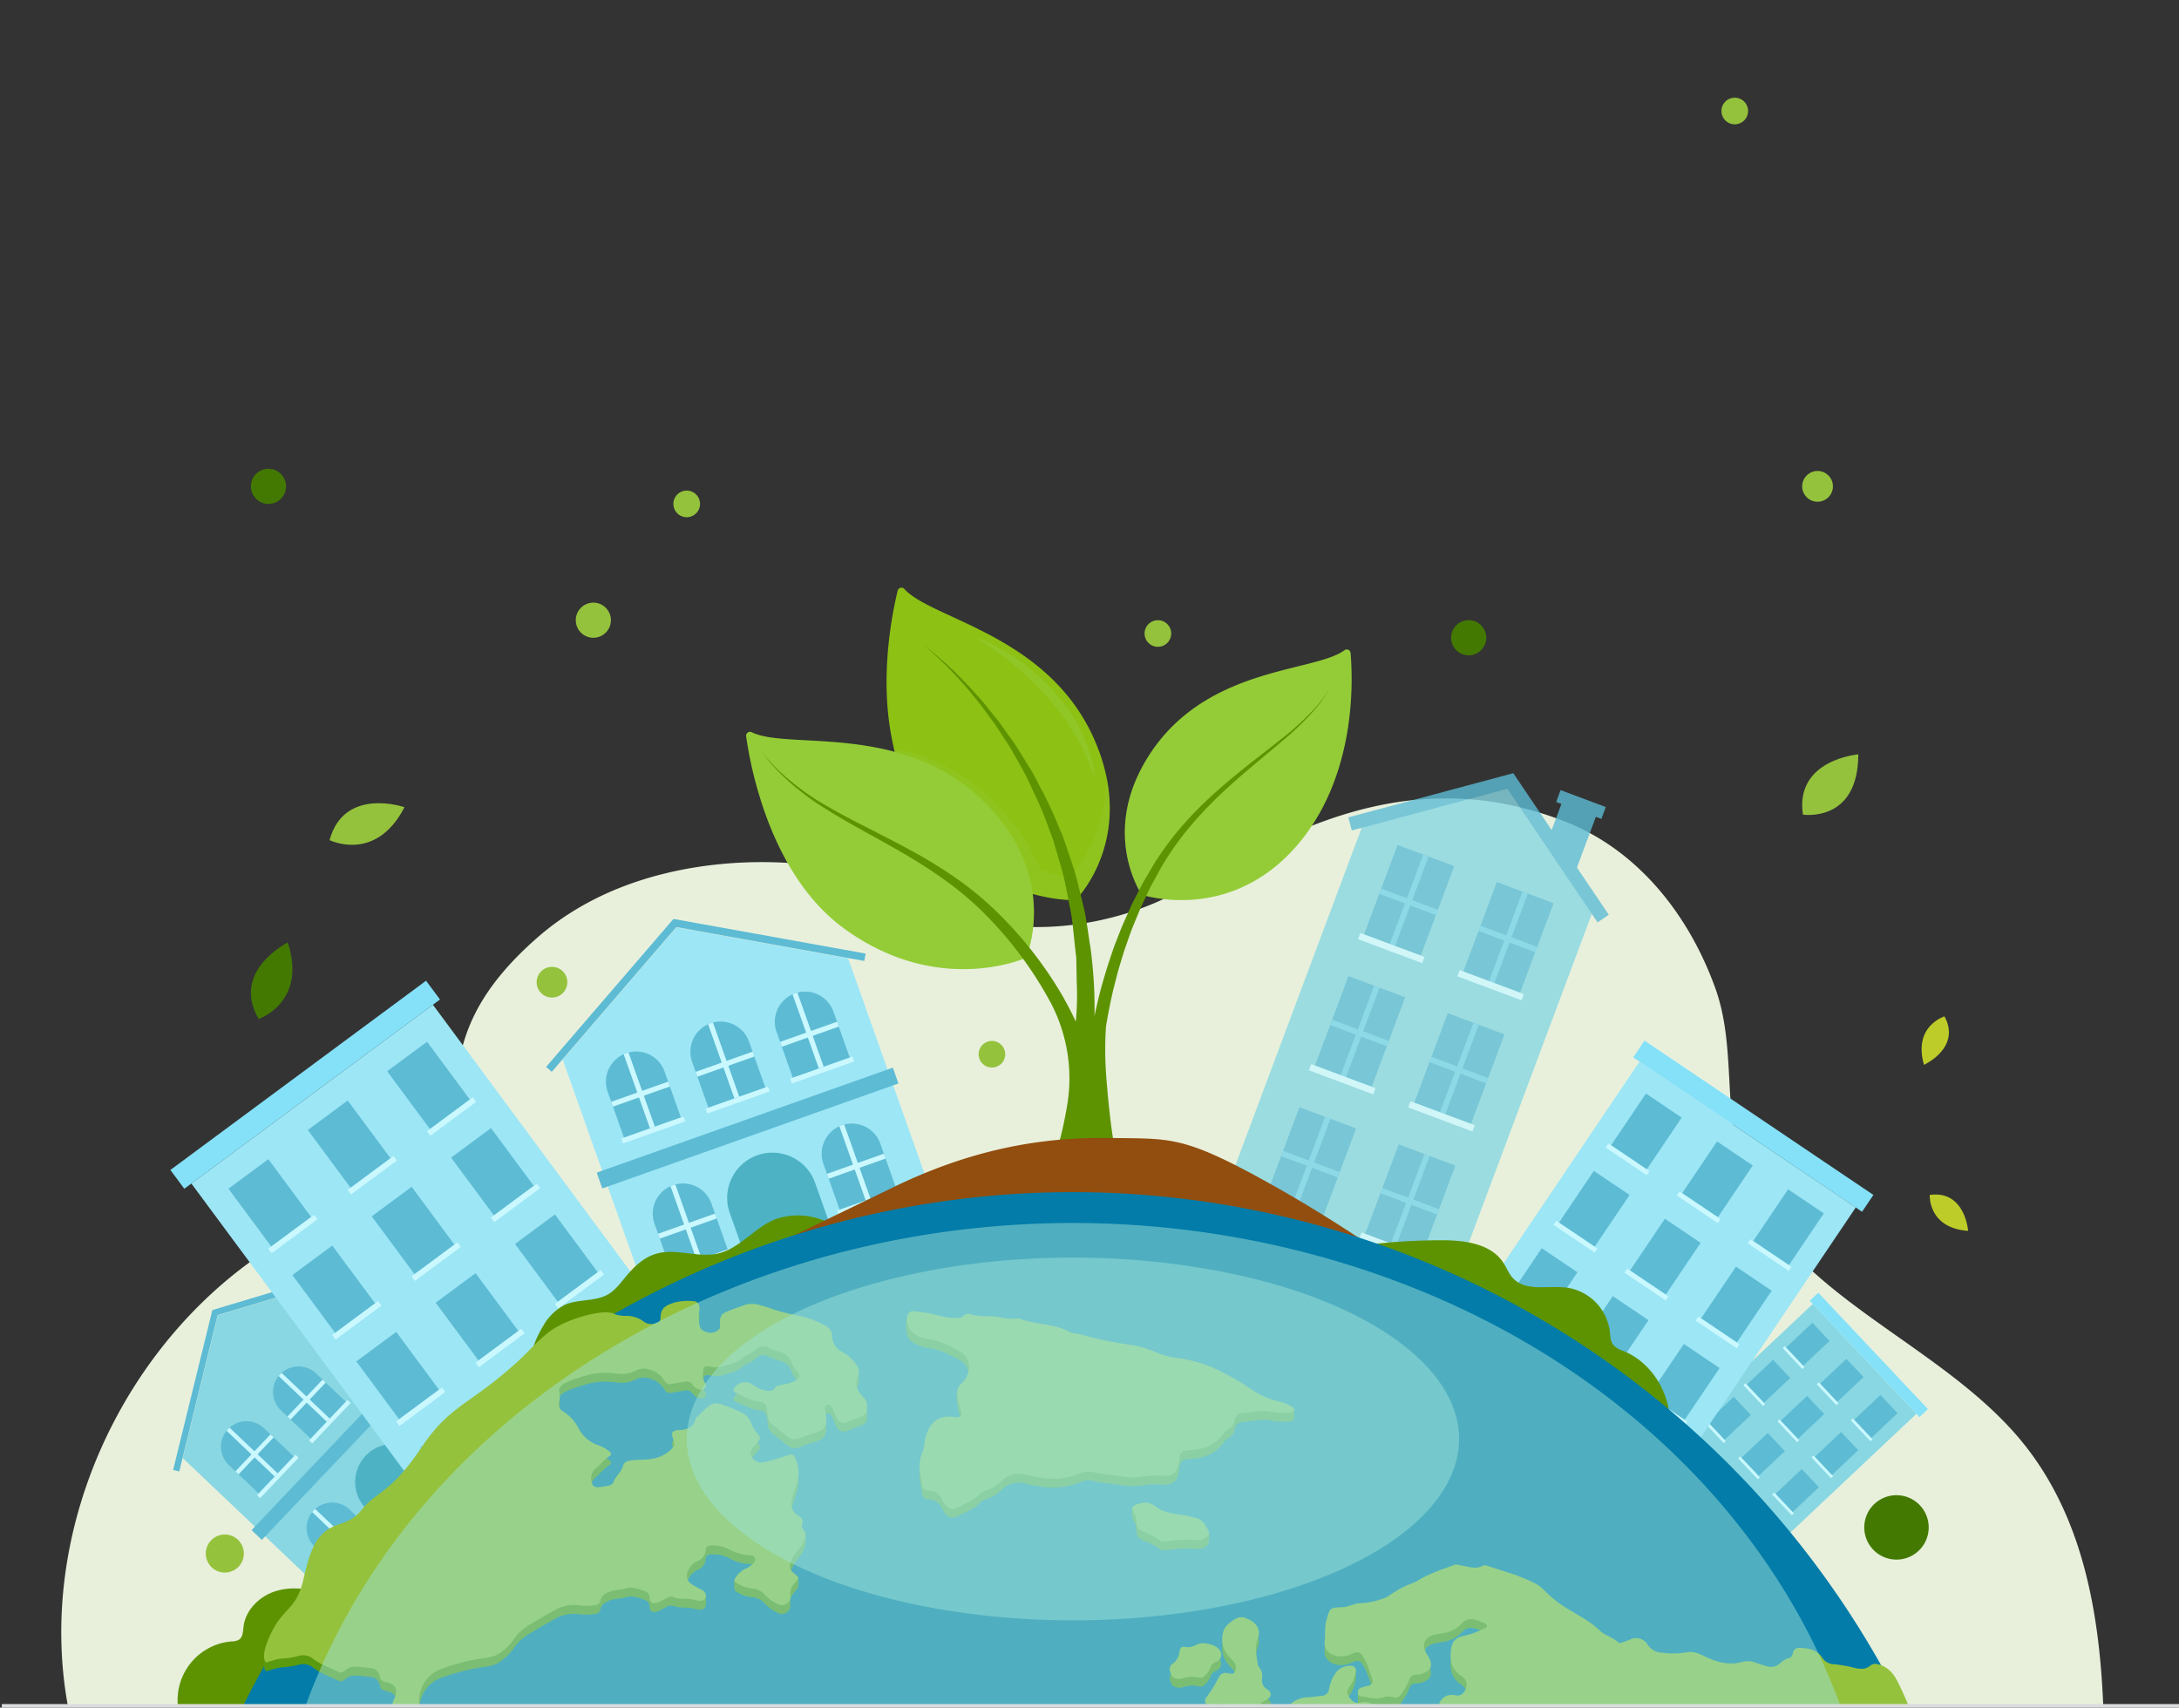 <svg xmlns="http://www.w3.org/2000/svg" xmlns:xlink="http://www.w3.org/1999/xlink" width="606" height="475" viewBox="0 0 606 475">
  <rect x="0" y="0" width="606" height="475" fill="#333333" stroke="none"/>
  <defs>
    <clipPath id="clip-path">
      <rect id="Rectangle_2817" data-name="Rectangle 2817" width="606" height="475" transform="translate(971 452)" fill="none" stroke="#707070" stroke-width="1"/>
    </clipPath>
    <clipPath id="clip-path-2">
      <rect id="Rectangle_2997" data-name="Rectangle 2997" width="628" height="902.209" fill="none"/>
    </clipPath>
    <clipPath id="clip-path-3">
      <rect id="Rectangle_2987" data-name="Rectangle 2987" width="608.276" height="529.276" transform="translate(-34)" fill="none"/>
    </clipPath>
    <clipPath id="clip-path-4">
      <rect id="Rectangle_2911" data-name="Rectangle 2911" width="132.566" height="209.798" fill="none"/>
    </clipPath>
    <clipPath id="clip-path-5">
      <rect id="Rectangle_2980" data-name="Rectangle 2980" width="1.928" height="4.985" fill="none"/>
    </clipPath>
    <clipPath id="clip-path-6">
      <rect id="Rectangle_2981" data-name="Rectangle 2981" width="59.997" height="42.194" fill="none"/>
    </clipPath>
    <clipPath id="clip-path-7">
      <rect id="Rectangle_2982" data-name="Rectangle 2982" width="76.006" height="47.484" fill="none"/>
    </clipPath>
    <clipPath id="clip-path-8">
      <rect id="Rectangle_2983" data-name="Rectangle 2983" width="62.314" height="49.797" fill="none"/>
    </clipPath>
    <clipPath id="clip-path-9">
      <rect id="Rectangle_2984" data-name="Rectangle 2984" width="48.384" height="19.021" fill="none"/>
    </clipPath>
    <clipPath id="clip-path-10">
      <rect id="Rectangle_2985" data-name="Rectangle 2985" width="33.482" height="39.908" fill="none"/>
    </clipPath>
    <clipPath id="clip-path-11">
      <rect id="Rectangle_2986" data-name="Rectangle 2986" width="35.785" height="25.999" fill="none"/>
    </clipPath>
    <clipPath id="clip-path-12">
      <path id="Path_16728" data-name="Path 16728" d="M133.652,196.2a11.1,11.1,0,0,0-2,4.712,2.06,2.06,0,0,1-2.061,1.869c-.9.074-1.792.24-2.689.326h10.3c-.693-.983-.619-1.833.338-3.169a9.836,9.836,0,0,0,1.478-7.094.33.33,0,0,0-.367-.308c-1.093,0-4.259,2.68-5,3.664m32.894-29.858c-3.51,1.315-7.117,2.423-10.322,4.464a6.159,6.159,0,0,1-1.182.551,27.6,27.6,0,0,0-6.356,3.323,7.848,7.848,0,0,1-2.535,1.22,19.956,19.956,0,0,1-5.761,1.126c-1.7,0-3.166,1.01-4.866,1.087-3.776.151-3.625.077-4.751,4.274a15.768,15.768,0,0,0-.19,3.033c-.021.649-.021,1.318-.1,1.964a3.451,3.451,0,0,0,2.236,3.951,5.9,5.9,0,0,0,4.271.133c.61-.21,1.2-.477,1.83-.687a1.585,1.585,0,0,1,2.044.687c1.431,2.005,1.964,4.351,2.823,6.563.382.992-.133,1.679-1.164,1.946a2.861,2.861,0,0,1-1.413-.459c-.7-.346-1.368-.7-1.4-.3-.065.856.006,2.053-.012,2.6a.983.983,0,0,0,.838,1.108c.4.044.791.107,1.188.175h5.5a3.99,3.99,0,0,1,2.183,0h1.519a2.518,2.518,0,0,0,.823-.841,14.394,14.394,0,0,0,2.138-3.776,1.89,1.89,0,0,1,2.041-1.585,4.431,4.431,0,0,0,1.49-.249c2.633-.838,3.225-2.289,1.925-4.656-.169-.323-.361-.628-.554-.933-1.543-2.441-.515-4.772,2.31-5.3.7-.133,1.431-.267,2.135-.4a8.841,8.841,0,0,0,5.343-2.692,3.338,3.338,0,0,1,3.569-1.087c.915.249,1.792.613,2.672.936a1,1,0,0,1,.743.726c.092.589-.438.666-.82.82a23.311,23.311,0,0,1-5.3,1.964c-1.851.305-3.415,1.128-3.779,3.341-.512,3.148-.21,5.912,2.728,7.819a1.809,1.809,0,0,1,.367.249,2.919,2.919,0,0,1,.971,3.32c-.628,1.469-1.508,2.156-3.074,1.851a3.63,3.63,0,0,0-2.888.5H291.8a51.349,51.349,0,0,0-2.532-5.2,8.314,8.314,0,0,0-4.114-3.708c-.21-.056-.441-.095-.669-.154a2.4,2.4,0,0,0-2.307.308c-1.318,1.185-2.823.971-4.312.666a34.517,34.517,0,0,0-5.764-1.028,3.965,3.965,0,0,1-3.3-1.854c-1.5-2.23-3.853-2.672-6.332-2.707a1.64,1.64,0,0,0-1.774,1.315c-.172.631-.323,1.318-1.09,1.487a6.266,6.266,0,0,0-2.592,1.567,3.853,3.853,0,0,1-3.892.669c-.9-.29-1.833-.518-2.692-.88a6.27,6.27,0,0,0-4.081-.19c-3.53.912-6.679.036-9.845-1.434-1.7-.8-3.453-1.715-5.438-1.277a22.586,22.586,0,0,1-6.715.095,5.032,5.032,0,0,1-4.161-2.346,3.7,3.7,0,0,0-4.786-1.318c-.69.249-1.356.515-2.044.767-.418.151-.915.32-1.259.018-1.508-1.413-3.643-1.872-5.112-3.264-2.766-2.651-6.164-4.33-9.368-6.315a33.338,33.338,0,0,1-4.348-3.225c-1.451-1.259-2.654-2.84-4.484-3.682a47.532,47.532,0,0,0-7.194-2.9c-2.23-.726-3.759-1.22-5.284-1.7-.61-.21-1.315-.554-1.907-.231-2.1,1.143-4.123.154-6.164-.095a8.827,8.827,0,0,0-1.229-.237,1.277,1.277,0,0,0-.468.086" transform="translate(-126.902 -166.257)" fill="none"/>
    </clipPath>
    <linearGradient id="linear-gradient" x1="-2.279" y1="11.152" x2="-2.261" y2="11.152" gradientUnits="objectBoundingBox">
      <stop offset="0" stop-color="#008a23"/>
      <stop offset="0.025" stop-color="#028a22"/>
      <stop offset="1" stop-color="#5a9a0e"/>
    </linearGradient>
    <clipPath id="clip-path-13">
      <path id="Path_16729" data-name="Path 16729" d="M142.7,141.935c-1.893.628-3.862,1.211-3.9,3.936-.027,1.552-.572,1.65-2.073,2.02a3.54,3.54,0,0,1-2.823-.8,8.236,8.236,0,0,0-4.493-1.431,9.127,9.127,0,0,1-3.385-.471c-2.4-1.721-13.239,1.14-18.067,4.807s-5.405,5.793-14.48,13.13S79.192,172,72.436,182.044s-10.041,11.584-13.9,14.67-2.894,4.828-9.265,6.954-7.917,7.141-9.848,15.443-5.405,7.529-8.88,14.673-1.445,8.275-1.445,8.275l2.66-.776a9.957,9.957,0,0,1,1.5-.284,23.7,23.7,0,0,0,4.943-.764,4.285,4.285,0,0,1,4.046.9c2.133,1.614,4.742,2.441,7.135,3.619.637.314,1.06-.033,1.552-.4a4.319,4.319,0,0,1,2.994-1.12c1.371.127,2.752.2,4.111.4a2.739,2.739,0,0,1,2.648,2.2c.19,1.152.8,1.543,1.866,1.733,2.352.424,3.228,1.993,2.387,4.093H71.74a9.4,9.4,0,0,1,6.7-8.03,56.7,56.7,0,0,1,10.509-2.666c2.026-.287,4-.424,5.74-1.979a14.57,14.57,0,0,0,3.042-3.006,12.988,12.988,0,0,1,4.517-4.318c2.159-1.333,4.363-2.592,6.569-3.847a10.761,10.761,0,0,1,7.656-1.576,14.644,14.644,0,0,0,3.91-.089,1.667,1.667,0,0,0,1.706-1.4c.249-1.226,1.143-1.759,2.168-2.248,1.549-.735,3.329-.521,4.81-1,2.041-.655,3.533.2,5.219.666a1.864,1.864,0,0,1,1.436,1.913c.083,1.392.983,1.839,2.284,1.309.806-.326,1.558-.782,2.34-1.173a2.219,2.219,0,0,1,1.869-.385c1.987.868,4.194.193,6.2.924a4.358,4.358,0,0,0,1.514.154,1.363,1.363,0,0,0,1.445-1.143,20.028,20.028,0,0,0,.012-2.7c-.033-.281-.264.021-.548.32-.24.258-.518.515-.74.409-.72-.344-1.416-.743-2.109-1.134-2.005-1.128-2.446-2.781-1.229-4.724a4.877,4.877,0,0,1,2.224-2.035,3.41,3.41,0,0,0,2.34-3.107c.071-1.019.693-1.191,1.451-1.253a9.6,9.6,0,0,1,5.071,1.06,13.006,13.006,0,0,0,6,1.641,1.239,1.239,0,0,1,.809,2.192,6.36,6.36,0,0,1-2.325,1.593,3.063,3.063,0,0,1-1.4.148c-.6-.033-1.143-.065-1.555.468-.284.37-.041,2.363-.015,2.639s.249.515.7.758a9.81,9.81,0,0,0,3.853,1.419,5.089,5.089,0,0,1,3.85,1.777,11.136,11.136,0,0,0,3.516,2.523,2.357,2.357,0,0,0,3.587-2.334,4.235,4.235,0,0,1,1.12-3.4c.752-.773,1.1-1.152,1.043-1.522a7.133,7.133,0,0,0-.015-2.473c-.118-.438-2.518-.643-1.928-2.168.8-2.067,2.544-3.492,3.489-5.476a4.175,4.175,0,0,0,.509-1.78c-.006-.471.314-2.426-.056-2.911-.172-.222-.444-.113-.655,0-.234.121-.4.243-.252-.1.477-1.143-.216-1.833-1.04-2.346-2.133-1.336-2.186-3.255-1.593-5.361.355-1.256.82-2.485,1.191-3.744a9.548,9.548,0,0,0-.2-6.409c-.64-1.608-.969-1.795-2.6-1.217a58.1,58.1,0,0,1-6.273,1.819A3.022,3.022,0,0,1,164.221,185c-.634-1.046-.474-1.872.619-3.131.24-.27.515-.512.758-.785.963-1.09,1.087-1.662.163-2.63a10.877,10.877,0,0,1-1.786-2.941,5.094,5.094,0,0,0-2.1-2.7,57.6,57.6,0,0,0-6.448-2.639,3.153,3.153,0,0,0-2.346.071c-1.827.859-2.962,2.574-4.487,3.818-.527,2.547-2.337,3.317-4.665,3.374a3.412,3.412,0,0,0-.652.039c-1.274.275-1.543.761-1.125,2.005.69,2.041.554,2.518-1.09,3.913a9.44,9.44,0,0,1-3.874,1.878c-2.221.581-4.49.267-6.717.625-1.037.166-1.854.444-2.127,1.519-.441,1.742-2.091,2.754-2.618,4.472-.2.66-1.066.951-1.8,1.087-.643.121-1.291.21-1.94.3-1.608.225-2.31-.261-2.464-1.872a3.515,3.515,0,0,1,1.22-3.317c1.3-1.043,2.269-2.461,3.744-3.317.7-.4.607-.986.047-1.407a11.041,11.041,0,0,0-3.249-1.747,9.754,9.754,0,0,1-5.4-4.84,11.743,11.743,0,0,0-4.206-4.52,2.259,2.259,0,0,1-1.164-2.535,5.549,5.549,0,0,0,.163-2.586c-.45-1.333.323-2.035,1.3-2.654a18.468,18.468,0,0,1,3.862-1.49,20.4,20.4,0,0,1,10.9-1.241,8.537,8.537,0,0,0,5.263-.933,4.932,4.932,0,0,1,3.388-.284,6.677,6.677,0,0,1,4.481,3.178,1.679,1.679,0,0,0,2,.874c1.217-.207,2.438-.4,3.658-.61a2,2,0,0,1,2.115.767,3.7,3.7,0,0,0,1.91,1.389,1.471,1.471,0,0,0,1.6-.37,1.055,1.055,0,0,0,.006-1.41,4.057,4.057,0,0,1-.6-2.7c.086-1.795.56-2.263,2.292-1.816a5.79,5.79,0,0,0,3.412-.193c1.9-.631,3.981-.815,5.453-2.447a5.249,5.249,0,0,1,1.534-.812,7.169,7.169,0,0,0,1.993-1.309,2.843,2.843,0,0,1,3.584-.521,18.3,18.3,0,0,0,3.065,1.108,4.576,4.576,0,0,1,3.3,2.876,5.882,5.882,0,0,0,1.525,2.544c1.111,1.114.909,2.014-.56,2.7a12.486,12.486,0,0,1-3.545,1.06c-.7.1-1.522.13-1.961.8-.764,1.173-1.836.974-2.92.767a8.492,8.492,0,0,1-3.314-1.591,3.641,3.641,0,0,0-5.014.764c-.492.657-.462,1.2.361,1.555,2.2.942,4.289,2.212,6.741,2.408a1.809,1.809,0,0,1,1.706,1.425,5.838,5.838,0,0,1,.308,1.928,3.819,3.819,0,0,0,1.747,3.314c1.2.948,2.393,1.893,3.572,2.861a3.364,3.364,0,0,0,3.608.655c1.564-.551,3.083-1.238,4.721-1.641,2.144-.521,3-2.138,2.651-4.321-.118-.717-.246-1.434-.32-2.156-.056-.524.018-1.075.634-1.226.563-.139.939.213,1.262.658a20.031,20.031,0,0,1,1.2,2.8,2.283,2.283,0,0,0,3.228,1.279c1.164-.421,2.319-.859,3.468-1.306,1.635-.637,1.979-1.191,1.919-2.968a3.488,3.488,0,0,0-1-2.556c-1.665-1.647-2.541-3.525-1.463-5.87a3.068,3.068,0,0,0-.424-3.089,10.488,10.488,0,0,0-4-3.619,5.088,5.088,0,0,1-2.855-4.573,2.852,2.852,0,0,0-1.62-2.6,25.254,25.254,0,0,0-8.361-3.06,56.584,56.584,0,0,1-5.891-1.49c-1.312-.427-2.606-.951-3.948-1.247a7.405,7.405,0,0,0-4.084-.237c-1.65.566-3.305,1.134-4.923,1.795-2.061.841-2.4,1.413-2.343,3.64.018.515.163,1.031-.255,1.434a3.09,3.09,0,0,1-2.986.906c-1.072-.258-2.147-.6-2.408-1.907a11.062,11.062,0,0,1-.074-4.324c.249-1.312-.438-2.42-1.466-2.464-.758-.033-1.528-.077-2.292-.077a9.754,9.754,0,0,0-3.11.424" transform="translate(-28.507 -141.511)" fill="none"/>
    </clipPath>
    <linearGradient id="linear-gradient-2" x1="-0.491" y1="4.387" x2="-0.473" y2="4.387" xlink:href="#linear-gradient"/>
    <clipPath id="clip-path-14">
      <path id="Path_16730" data-name="Path 16730" d="M89.035,142.479c-.492,1.445-.311,5.2,1.051,6.329a10.222,10.222,0,0,0,4.78,1.979c3.208.341,5.93,1.845,8.687,3.3a4.96,4.96,0,0,1,2.562,5.873c-.317,1.235-2.1,1.928-3.06,2.76a8.5,8.5,0,0,0,.077,3.924,24.924,24.924,0,0,0,.85,3.815c.681,1.662.1,2.254-1.727,2-3.895-.548-6.546,1.063-7.739,4.807-.743,1.481-.438,3.326-1.146,4.955a10.291,10.291,0,0,0-.723,5.331c.13,1.149.376,2.287.575,3.427.278,1.65.462,1.866,2.239,2.026a3.831,3.831,0,0,1,3.344,2.4c1.564,3.359,3.208,2.879,5.171,1.8,1.827-1.007,3.853-1.715,5.322-3.329a3.1,3.1,0,0,1,1.463-.906,10.325,10.325,0,0,0,4.635-2.71,6.432,6.432,0,0,1,6.566-1.753,36.868,36.868,0,0,0,4.671.9,20.234,20.234,0,0,0,10.07-1.051,6.286,6.286,0,0,1,4.037-.622c2.6.785,5.314.743,7.953,1.238a19.023,19.023,0,0,0,5.856.053,21.524,21.524,0,0,1,5-.231c3.365.37,4.982-.989,5.263-4.434.172-2.094.752-2.574,2.8-2.666,3.673-.166,6.948-1.265,9.3-4.315.349-.459.61-1,1.179-1.256a3.892,3.892,0,0,0,2.153-2.852,2.133,2.133,0,0,1,1.9-1.857c2.526-.13,5.006-.889,7.573-.527a17.939,17.939,0,0,0,6.057.287c.447-.083.874-.184.939-.723a10.611,10.611,0,0,0,0-2.452c-.222-.806-1.271-.5-2.364-.19a4.428,4.428,0,0,1-2.044.275,21.6,21.6,0,0,1-7.162-3.107,67.237,67.237,0,0,0-7.428-4.487,38.243,38.243,0,0,0-13.361-4.458,19.24,19.24,0,0,1-5.45-1.324,30.87,30.87,0,0,0-7.7-2.337,94.282,94.282,0,0,1-13.621-2.84c-1.173-.364-2.482-.252-3.593-.856-4.179-2.289-9.087-1.795-13.411-3.533a1.951,1.951,0,0,0-.862-.068,16.111,16.111,0,0,1-4.754-.335c-2.639-.56-5.373-.068-8.006-.8-.646-.181-1.522-.367-2.061.284a2.293,2.293,0,0,1-2.041.687h-.373c-2.494.044-4.846-.817-7.256-1.291a39.8,39.8,0,0,0-4.3-.572c-.761-.065-1.285-.859-1.62-.859-.107,0-.2.08-.264.287" transform="translate(-88.786 -142.192)" fill="none"/>
    </clipPath>
    <linearGradient id="linear-gradient-3" x1="-2.426" y1="8.503" x2="-2.399" y2="8.503" xlink:href="#linear-gradient"/>
    <clipPath id="clip-path-15">
      <path id="Path_16731" data-name="Path 16731" d="M124.108,172.274c-1.294.986-2.346,1.813-2.612,3.673a6.963,6.963,0,0,0,.4,4.17,11.01,11.01,0,0,0,2.343,3.1,2.871,2.871,0,0,1,.743,3c-.391,1.081-1.431.655-2.275.539a1.985,1.985,0,0,0-2.3,1.208c-.207.459-.512.871-.723,1.327a32.181,32.181,0,0,1-2.672,4.1h17.6c.5-.687.228-1.41-.892-2.2a2.847,2.847,0,0,1-1.312-2.929,3.694,3.694,0,0,0-.755-3.054,2.012,2.012,0,0,1-.424-.971c-.326-2.414-.96-4.763.077-7.259.9-2.162-.542-4.508-3.107-5.358a2.833,2.833,0,0,0-1.463-.412,4.432,4.432,0,0,0-2.63,1.066" transform="translate(-117.011 -171.208)" fill="none"/>
    </clipPath>
    <linearGradient id="linear-gradient-4" x1="-19.141" y1="17.82" x2="-18.978" y2="17.82" xlink:href="#linear-gradient"/>
    <clipPath id="clip-path-16">
      <path id="Path_16732" data-name="Path 16732" d="M110.088,160.285a15.329,15.329,0,0,0-.027,2.589,1.3,1.3,0,0,0,.284.814,5.238,5.238,0,0,1,.889,3.066,2.571,2.571,0,0,0,1.659,2.544,17.263,17.263,0,0,1,4.991,2.577,2.188,2.188,0,0,0,.527.213,3.7,3.7,0,0,0,.948.006,36.619,36.619,0,0,1,8.853-.32,4.222,4.222,0,0,0,2.435-.785c.7-.441.829-1.318.776-3.536-.047-1.836-1.816-1.534-3.889-1.931-1.057-.2-2.076-.56-3.163-.723-2.778-.412-5.66-.663-7.967-2.5a12.575,12.575,0,0,0-5.687-2.287c-.35,0-.581.083-.628.275" transform="translate(-110.008 -160.01)" fill="none"/>
    </clipPath>
    <linearGradient id="linear-gradient-5" x1="-15.104" y1="35.225" x2="-14.967" y2="35.225" xlink:href="#linear-gradient"/>
    <clipPath id="clip-path-17">
      <path id="Path_16733" data-name="Path 16733" d="M121.542,173.859c-1.057.406-2.038,1.04-3.3.865-1.5-.207-1.747-.059-2.026,1.513a4.418,4.418,0,0,1-1.836,3.074,1.785,1.785,0,0,0-.684,2.275c.249.886.563,1.662,1.549,1.833a3.053,3.053,0,0,0,1.979-.015,7.89,7.89,0,0,1,4.5-.2,1.432,1.432,0,0,0,1.555-.506,5.8,5.8,0,0,0,1.514-2.1,2.5,2.5,0,0,1,1.676-1.777,2.092,2.092,0,0,0,.8-3.415c-.767-1.025-2.84-1.745-4.464-1.745a3.612,3.612,0,0,0-1.271.2" transform="translate(-113.556 -173.661)" fill="none"/>
    </clipPath>
    <linearGradient id="linear-gradient-6" x1="-22.712" y1="38.765" x2="-22.512" y2="38.765" xlink:href="#linear-gradient"/>
    <clipPath id="clip-path-18">
      <rect id="Rectangle_2996" data-name="Rectangle 2996" width="602.276" height="529.276" transform="translate(-32)" fill="none"/>
    </clipPath>
    <clipPath id="clip-path-19">
      <rect id="Rectangle_2994" data-name="Rectangle 2994" width="447.354" height="382.884" fill="none"/>
    </clipPath>
    <clipPath id="clip-path-20">
      <rect id="Rectangle_2995" data-name="Rectangle 2995" width="214.778" height="100.898" fill="none"/>
    </clipPath>
  </defs>
  <g id="Mask_Group_18" data-name="Mask Group 18" transform="translate(-971 -452)" clip-path="url(#clip-path)">
    <g id="Group_12611" data-name="Group 12611" transform="translate(960 397.202)">
      <g id="Group_12610" data-name="Group 12610" clip-path="url(#clip-path-2)">
        <g id="Group_12589" data-name="Group 12589" transform="translate(46.181)">
          <g id="Group_12588" data-name="Group 12588" clip-path="url(#clip-path-3)">
            <path id="Path_16683" data-name="Path 16683" d="M1.776,340.51C-7.87,286.82,22.646,228.486,72.254,205.795c9.553-4.371,19.9-7.675,27.713-14.7,17.94-16.132-1.5-34.185,32.384-63.9,28.927-25.371,70.532-21.636,79.975-19.54,10.829,2.4,20.58,8.178,31.041,11.868a84.475,84.475,0,0,0,60.59-1.945C328.878,106.947,367.165,74.8,418.3,94.9c20.253,7.959,34.418,25.971,41.755,46.46,5.552,15.507,2.256,32.971,6.9,48.773,10.515,35.763,54.791,48.395,78.367,77.271,23.265,28.493,23.49,68.739,22.587,105.512" transform="translate(-18.142 188.459)" fill="#e8f0dc"/>
            <path id="Path_16684" data-name="Path 16684" d="M69.8,138.056,30.622,149.817l-9.744,39.727L69.25,235.506l48.924-51.488Z" transform="translate(-5.224 270.842)" fill="#88d7e2"/>
            <path id="Path_16685" data-name="Path 16685" d="M20.258,194.391,31.048,150.4l43.385-13.023" transform="translate(-6.439 269.508)" fill="none" stroke="#5dbbd4" stroke-miterlimit="10" stroke-width="1.759"/>
            <path id="Path_16686" data-name="Path 16686" d="M36.425,153.927,44.7,161.79l-9.756,10.269-8.278-7.867a7.078,7.078,0,0,1-.649-9.555,5.631,5.631,0,0,1,.394-.456,5.2,5.2,0,0,1,.435-.415,7.072,7.072,0,0,1,9.576.16" transform="translate(1.819 298.155)" fill="#5dbbd4"/>
            <rect id="Rectangle_2835" data-name="Rectangle 2835" width="15.513" height="1.206" transform="matrix(0.689, -0.725, 0.725, 0.689, 36.3, 470.701)" fill="#caf8ff"/>
            <rect id="Rectangle_2836" data-name="Rectangle 2836" width="14.162" height="1.211" transform="translate(30.294 464.064) rotate(-46.489)" fill="#caf8ff"/>
            <path id="Path_16687" data-name="Path 16687" d="M25.82,152.581l13.39,12.724-.829.871-13.39-12.721a4.774,4.774,0,0,1,.394-.456,5.237,5.237,0,0,1,.435-.418" transform="translate(2.847 299.338)" fill="#caf8ff"/>
            <path id="Path_16688" data-name="Path 16688" d="M41.312,148.782l8.278,7.867-9.756,10.269-8.278-7.87a7.078,7.078,0,0,1-.649-9.555,5.606,5.606,0,0,1,.394-.453,4.393,4.393,0,0,1,.435-.415,7.068,7.068,0,0,1,9.576.157" transform="translate(11.406 288.064)" fill="#5dbbd4"/>
            <rect id="Rectangle_2837" data-name="Rectangle 2837" width="15.513" height="1.206" transform="matrix(0.689, -0.725, 0.725, 0.689, 50.774, 455.468)" fill="#caf8ff"/>
            <rect id="Rectangle_2838" data-name="Rectangle 2838" width="14.163" height="1.21" transform="translate(44.767 448.832) rotate(-46.488)" fill="#caf8ff"/>
            <path id="Path_16689" data-name="Path 16689" d="M30.707,147.438,44.1,160.162l-.829.871-13.39-12.721a4.782,4.782,0,0,1,.394-.456,5.244,5.244,0,0,1,.435-.418" transform="translate(12.435 289.248)" fill="#caf8ff"/>
            <path id="Path_16690" data-name="Path 16690" d="M46.2,143.64l8.275,7.864L44.72,161.772l-8.278-7.867a7.075,7.075,0,0,1-.649-9.552,5.2,5.2,0,0,1,.394-.459,5.733,5.733,0,0,1,.435-.415,7.076,7.076,0,0,1,9.579.16" transform="translate(20.991 277.974)" fill="#5dbbd4"/>
            <rect id="Rectangle_2839" data-name="Rectangle 2839" width="15.514" height="1.205" transform="matrix(0.689, -0.725, 0.725, 0.689, 65.248, 440.237)" fill="#caf8ff"/>
            <rect id="Rectangle_2840" data-name="Rectangle 2840" width="14.162" height="1.211" transform="translate(59.242 433.598) rotate(-46.488)" fill="#caf8ff"/>
            <path id="Path_16691" data-name="Path 16691" d="M35.594,142.3l13.39,12.724-.829.871-13.39-12.721a6.43,6.43,0,0,1,.829-.874" transform="translate(22.022 279.159)" fill="#caf8ff"/>
            <path id="Path_16692" data-name="Path 16692" d="M44.464,161.566l8.278,7.864L42.986,179.7l-8.278-7.867a7.075,7.075,0,0,1-.649-9.552,5.209,5.209,0,0,1,.394-.459,5.744,5.744,0,0,1,.435-.415,7.072,7.072,0,0,1,9.576.16" transform="translate(17.59 313.142)" fill="#5dbbd4"/>
            <rect id="Rectangle_2841" data-name="Rectangle 2841" width="15.514" height="1.205" transform="matrix(0.689, -0.725, 0.725, 0.689, 60.112, 493.328)" fill="#caf8ff"/>
            <rect id="Rectangle_2842" data-name="Rectangle 2842" width="14.162" height="1.211" transform="translate(54.106 486.689) rotate(-46.488)" fill="#caf8ff"/>
            <path id="Path_16693" data-name="Path 16693" d="M33.862,160.22l13.39,12.724-.832.871L33.03,161.094a5.247,5.247,0,0,1,.394-.456,4.49,4.49,0,0,1,.438-.418" transform="translate(18.618 314.324)" fill="#caf8ff"/>
            <path id="Path_16694" data-name="Path 16694" d="M54.238,151.279l8.278,7.864L52.76,169.411l-8.278-7.867a7.078,7.078,0,0,1-.649-9.555,5.631,5.631,0,0,1,.394-.456,5.2,5.2,0,0,1,.435-.415,7.072,7.072,0,0,1,9.576.16" transform="translate(36.765 292.96)" fill="#5dbbd4"/>
            <rect id="Rectangle_2843" data-name="Rectangle 2843" width="15.513" height="1.206" transform="matrix(0.689, -0.725, 0.725, 0.689, 89.06, 462.861)" fill="#caf8ff"/>
            <rect id="Rectangle_2844" data-name="Rectangle 2844" width="14.161" height="1.212" transform="translate(83.045 456.214) rotate(-46.386)" fill="#caf8ff"/>
            <path id="Path_16695" data-name="Path 16695" d="M43.633,149.934l13.39,12.724-.829.871L42.8,150.808a4.775,4.775,0,0,1,.394-.456,5.246,5.246,0,0,1,.435-.418" transform="translate(37.793 294.145)" fill="#caf8ff"/>
            <rect id="Rectangle_2845" data-name="Rectangle 2845" width="73.726" height="3.934" transform="matrix(0.689, -0.725, 0.725, 0.689, 34.78, 480.422)" fill="#5dbbd4"/>
            <rect id="Rectangle_2846" data-name="Rectangle 2846" width="73.726" height="3.934" transform="matrix(0.689, -0.725, 0.725, 0.689, 60.356, 504.724)" fill="#5dbbd4"/>
            <path id="Path_16696" data-name="Path 16696" d="M69.266,170.586l-14.623,15.39L40.367,172.414a10.615,10.615,0,1,1,14.626-15.39Z" transform="translate(26.532 302.323)" fill="#4db3c4"/>
            <rect id="Rectangle_2847" data-name="Rectangle 2847" width="81.393" height="42.012" transform="translate(409.721 473.324) rotate(-43.289)" fill="#88d7e2"/>
            <rect id="Rectangle_2848" data-name="Rectangle 2848" width="3.268" height="44.473" transform="translate(468.125 416.619) rotate(-43.289)" fill="#85e1f8"/>
            <rect id="Rectangle_2849" data-name="Rectangle 2849" width="10.057" height="6.937" transform="translate(461.538 429.647) rotate(-43.288)" fill="#5dbbd4"/>
            <rect id="Rectangle_2850" data-name="Rectangle 2850" width="0.786" height="7.979" transform="matrix(0.728, -0.686, 0.686, 0.728, 460.608, 429.805)" fill="#caf8ff"/>
            <rect id="Rectangle_2851" data-name="Rectangle 2851" width="10.057" height="6.94" transform="translate(471 439.692) rotate(-43.288)" fill="#5dbbd4"/>
            <rect id="Rectangle_2852" data-name="Rectangle 2852" width="0.786" height="7.979" transform="matrix(0.728, -0.686, 0.686, 0.728, 470.072, 439.852)" fill="#caf8ff"/>
            <rect id="Rectangle_2853" data-name="Rectangle 2853" width="10.056" height="6.938" transform="translate(480.465 449.74) rotate(-43.288)" fill="#5dbbd4"/>
            <rect id="Rectangle_2854" data-name="Rectangle 2854" width="0.786" height="7.979" transform="matrix(0.728, -0.686, 0.686, 0.728, 479.536, 449.898)" fill="#caf8ff"/>
            <rect id="Rectangle_2855" data-name="Rectangle 2855" width="10.058" height="6.938" transform="translate(450.602 439.947) rotate(-43.288)" fill="#5dbbd4"/>
            <rect id="Rectangle_2856" data-name="Rectangle 2856" width="0.786" height="7.979" transform="matrix(0.728, -0.686, 0.686, 0.728, 449.673, 440.105)" fill="#caf8ff"/>
            <rect id="Rectangle_2857" data-name="Rectangle 2857" width="10.056" height="6.938" transform="translate(460.066 449.993) rotate(-43.288)" fill="#5dbbd4"/>
            <rect id="Rectangle_2858" data-name="Rectangle 2858" width="0.785" height="7.978" transform="matrix(0.728, -0.686, 0.686, 0.728, 459.138, 450.153)" fill="#caf8ff"/>
            <rect id="Rectangle_2859" data-name="Rectangle 2859" width="10.058" height="6.938" transform="translate(469.53 460.041) rotate(-43.288)" fill="#5dbbd4"/>
            <rect id="Rectangle_2860" data-name="Rectangle 2860" width="0.786" height="7.979" transform="matrix(0.728, -0.686, 0.686, 0.728, 468.601, 460.199)" fill="#caf8ff"/>
            <rect id="Rectangle_2861" data-name="Rectangle 2861" width="10.057" height="6.94" transform="translate(439.666 450.246) rotate(-43.288)" fill="#5dbbd4"/>
            <rect id="Rectangle_2862" data-name="Rectangle 2862" width="0.786" height="7.979" transform="matrix(0.728, -0.686, 0.686, 0.728, 438.738, 450.406)" fill="#caf8ff"/>
            <rect id="Rectangle_2863" data-name="Rectangle 2863" width="10.057" height="6.94" transform="translate(449.13 460.293) rotate(-43.288)" fill="#5dbbd4"/>
            <rect id="Rectangle_2864" data-name="Rectangle 2864" width="0.786" height="7.979" transform="matrix(0.728, -0.686, 0.686, 0.728, 448.202, 460.453)" fill="#caf8ff"/>
            <rect id="Rectangle_2865" data-name="Rectangle 2865" width="10.058" height="6.938" transform="translate(458.595 470.341) rotate(-43.288)" fill="#5dbbd4"/>
            <rect id="Rectangle_2866" data-name="Rectangle 2866" width="0.785" height="7.978" transform="matrix(0.728, -0.686, 0.686, 0.728, 457.667, 470.5)" fill="#caf8ff"/>
            <rect id="Rectangle_2867" data-name="Rectangle 2867" width="10.056" height="6.938" transform="translate(428.732 460.548) rotate(-43.288)" fill="#5dbbd4"/>
            <rect id="Rectangle_2868" data-name="Rectangle 2868" width="0.785" height="7.978" transform="matrix(0.728, -0.686, 0.686, 0.728, 427.804, 460.707)" fill="#caf8ff"/>
            <rect id="Rectangle_2869" data-name="Rectangle 2869" width="10.057" height="6.94" transform="translate(438.195 470.594) rotate(-43.288)" fill="#5dbbd4"/>
            <rect id="Rectangle_2870" data-name="Rectangle 2870" width="0.786" height="7.979" transform="matrix(0.728, -0.686, 0.686, 0.728, 437.267, 470.753)" fill="#caf8ff"/>
            <rect id="Rectangle_2871" data-name="Rectangle 2871" width="10.057" height="6.94" transform="translate(447.659 480.641) rotate(-43.288)" fill="#5dbbd4"/>
            <rect id="Rectangle_2872" data-name="Rectangle 2872" width="0.786" height="7.979" transform="matrix(0.728, -0.686, 0.686, 0.728, 446.731, 480.8)" fill="#caf8ff"/>
            <rect id="Rectangle_2873" data-name="Rectangle 2873" width="18.141" height="11.966" transform="translate(420.023 484.258) rotate(-43.285)" fill="#5dbbd4"/>
            <rect id="Rectangle_2874" data-name="Rectangle 2874" width="1.783" height="42.012" transform="translate(409.721 473.324) rotate(-43.289)" fill="#5dbbd4"/>
            <g id="Group_12566" data-name="Group 12566" transform="translate(279.674 269.867)" opacity="0.8">
              <g id="Group_12565" data-name="Group 12565">
                <g id="Group_12564" data-name="Group 12564" clip-path="url(#clip-path-4)">
                  <rect id="Rectangle_2875" data-name="Rectangle 2875" width="19.739" height="10.236" transform="translate(113.302 24.83) rotate(-69.489)" fill="#5dbbd4"/>
                  <path id="Path_16697" data-name="Path 16697" d="M174.037,298.72l-64.02-23.946,64.218-171.685,40.55-10.855,23.47,34.8Z" transform="translate(-110.019 -88.922)" fill="#88d7e2"/>
                  <rect id="Rectangle_2876" data-name="Rectangle 2876" width="26.569" height="16.823" transform="translate(64.512 44.844) rotate(-69.491)" fill="#5dbbd4"/>
                  <rect id="Rectangle_2877" data-name="Rectangle 2877" width="27.489" height="1.589" transform="translate(71.32 48.371) rotate(-69.471)" fill="#77d3e8"/>
                  <rect id="Rectangle_2878" data-name="Rectangle 2878" width="1.587" height="16.822" transform="matrix(0.351, -0.936, 0.936, 0.351, 68.729, 33.572)" fill="#77d3e8"/>
                  <rect id="Rectangle_2879" data-name="Rectangle 2879" width="1.837" height="19.053" transform="matrix(0.35, -0.937, 0.937, 0.35, 62.824, 46.174)" fill="#caf8ff"/>
                  <rect id="Rectangle_2880" data-name="Rectangle 2880" width="26.569" height="16.823" transform="translate(92.125 55.172) rotate(-69.491)" fill="#5dbbd4"/>
                  <rect id="Rectangle_2881" data-name="Rectangle 2881" width="27.489" height="1.588" transform="translate(98.933 58.699) rotate(-69.471)" fill="#77d3e8"/>
                  <rect id="Rectangle_2882" data-name="Rectangle 2882" width="1.587" height="16.822" transform="matrix(0.351, -0.936, 0.936, 0.351, 96.342, 43.901)" fill="#77d3e8"/>
                  <rect id="Rectangle_2883" data-name="Rectangle 2883" width="1.837" height="19.053" transform="matrix(0.35, -0.937, 0.937, 0.35, 90.437, 56.502)" fill="#caf8ff"/>
                  <rect id="Rectangle_2884" data-name="Rectangle 2884" width="26.569" height="16.823" transform="translate(50.865 81.329) rotate(-69.491)" fill="#5dbbd4"/>
                  <rect id="Rectangle_2885" data-name="Rectangle 2885" width="27.49" height="1.588" transform="translate(57.674 84.857) rotate(-69.471)" fill="#77d3e8"/>
                  <rect id="Rectangle_2886" data-name="Rectangle 2886" width="1.587" height="16.822" transform="matrix(0.351, -0.936, 0.936, 0.351, 55.082, 70.058)" fill="#77d3e8"/>
                  <rect id="Rectangle_2887" data-name="Rectangle 2887" width="1.837" height="19.053" transform="translate(49.177 82.659) rotate(-69.489)" fill="#caf8ff"/>
                  <rect id="Rectangle_2888" data-name="Rectangle 2888" width="26.569" height="16.823" transform="translate(78.477 91.657) rotate(-69.491)" fill="#5dbbd4"/>
                  <rect id="Rectangle_2889" data-name="Rectangle 2889" width="27.489" height="1.588" transform="translate(85.286 95.185) rotate(-69.471)" fill="#77d3e8"/>
                  <rect id="Rectangle_2890" data-name="Rectangle 2890" width="1.587" height="16.822" transform="matrix(0.351, -0.936, 0.936, 0.351, 82.695, 80.386)" fill="#77d3e8"/>
                  <rect id="Rectangle_2891" data-name="Rectangle 2891" width="1.837" height="19.053" transform="matrix(0.35, -0.937, 0.937, 0.35, 76.79, 92.988)" fill="#caf8ff"/>
                  <rect id="Rectangle_2892" data-name="Rectangle 2892" width="26.569" height="16.823" transform="translate(37.217 117.815) rotate(-69.491)" fill="#5dbbd4"/>
                  <rect id="Rectangle_2893" data-name="Rectangle 2893" width="27.489" height="1.589" transform="translate(44.026 121.342) rotate(-69.47)" fill="#77d3e8"/>
                  <rect id="Rectangle_2894" data-name="Rectangle 2894" width="1.588" height="16.82" transform="matrix(0.351, -0.936, 0.936, 0.351, 41.435, 106.544)" fill="#77d3e8"/>
                  <rect id="Rectangle_2895" data-name="Rectangle 2895" width="1.837" height="19.053" transform="translate(35.53 119.145) rotate(-69.489)" fill="#caf8ff"/>
                  <rect id="Rectangle_2896" data-name="Rectangle 2896" width="26.569" height="16.823" transform="translate(64.83 128.143) rotate(-69.491)" fill="#5dbbd4"/>
                  <rect id="Rectangle_2897" data-name="Rectangle 2897" width="27.49" height="1.588" transform="translate(71.639 131.671) rotate(-69.471)" fill="#77d3e8"/>
                  <rect id="Rectangle_2898" data-name="Rectangle 2898" width="1.588" height="16.82" transform="matrix(0.351, -0.936, 0.936, 0.351, 69.047, 116.872)" fill="#77d3e8"/>
                  <rect id="Rectangle_2899" data-name="Rectangle 2899" width="1.837" height="19.053" transform="matrix(0.35, -0.937, 0.937, 0.35, 63.142, 129.473)" fill="#caf8ff"/>
                  <rect id="Rectangle_2900" data-name="Rectangle 2900" width="26.569" height="16.823" transform="translate(23.57 154.3) rotate(-69.491)" fill="#5dbbd4"/>
                  <rect id="Rectangle_2901" data-name="Rectangle 2901" width="27.489" height="1.589" transform="translate(30.378 157.828) rotate(-69.47)" fill="#77d3e8"/>
                  <rect id="Rectangle_2902" data-name="Rectangle 2902" width="1.587" height="16.822" transform="matrix(0.351, -0.936, 0.936, 0.351, 27.788, 143.029)" fill="#77d3e8"/>
                  <rect id="Rectangle_2903" data-name="Rectangle 2903" width="1.837" height="19.053" transform="translate(21.883 155.631) rotate(-69.489)" fill="#caf8ff"/>
                  <rect id="Rectangle_2904" data-name="Rectangle 2904" width="26.569" height="16.822" transform="translate(51.184 164.628) rotate(-69.488)" fill="#5dbbd4"/>
                  <rect id="Rectangle_2905" data-name="Rectangle 2905" width="27.489" height="1.589" transform="translate(57.991 168.156) rotate(-69.471)" fill="#77d3e8"/>
                  <rect id="Rectangle_2906" data-name="Rectangle 2906" width="1.587" height="16.822" transform="matrix(0.351, -0.936, 0.936, 0.351, 55.4, 153.357)" fill="#77d3e8"/>
                  <rect id="Rectangle_2907" data-name="Rectangle 2907" width="1.837" height="19.053" transform="translate(49.495 165.959) rotate(-69.489)" fill="#caf8ff"/>
                  <path id="Path_16698" data-name="Path 16698" d="M131.291,107.05l-.977-3.646,45.894-12.289L202.769,130.5l-3.131,2.112L174.581,95.46Z" transform="translate(-70.202 -91.114)" fill="#5dbbd4"/>
                  <rect id="Rectangle_2908" data-name="Rectangle 2908" width="29.207" height="29.481" transform="translate(18.203 192.662) rotate(-69.493)" fill="#4ca9bf"/>
                  <rect id="Rectangle_2909" data-name="Rectangle 2909" width="29.205" height="14.741" transform="translate(25.105 195.242) rotate(-69.486)" fill="#43a0af"/>
                  <rect id="Rectangle_2910" data-name="Rectangle 2910" width="3.532" height="13.424" transform="translate(117.922 8.02) rotate(-69.49)" fill="#5dbbd4"/>
                </g>
              </g>
            </g>
            <rect id="Rectangle_2912" data-name="Rectangle 2912" width="83.578" height="161.92" transform="translate(18.039 384.007) rotate(-36.511)" fill="#9de6f5"/>
            <rect id="Rectangle_2913" data-name="Rectangle 2913" width="88.475" height="6.501" transform="translate(12.203 380.24) rotate(-36.511)" fill="#85e1f8"/>
            <rect id="Rectangle_2914" data-name="Rectangle 2914" width="13.803" height="20.008" transform="translate(28.355 385.457) rotate(-36.511)" fill="#5dbbd4"/>
            <rect id="Rectangle_2915" data-name="Rectangle 2915" width="15.871" height="1.563" transform="translate(39.427 402.152) rotate(-36.509)" fill="#caf8ff"/>
            <rect id="Rectangle_2916" data-name="Rectangle 2916" width="13.803" height="20.008" transform="translate(50.424 369.12) rotate(-36.511)" fill="#5dbbd4"/>
            <rect id="Rectangle_2917" data-name="Rectangle 2917" width="15.871" height="1.563" transform="translate(61.497 385.815) rotate(-36.508)" fill="#caf8ff"/>
            <rect id="Rectangle_2918" data-name="Rectangle 2918" width="13.804" height="20.009" transform="translate(72.493 352.782) rotate(-36.511)" fill="#5dbbd4"/>
            <rect id="Rectangle_2919" data-name="Rectangle 2919" width="15.871" height="1.563" transform="translate(83.566 369.478) rotate(-36.508)" fill="#caf8ff"/>
            <rect id="Rectangle_2920" data-name="Rectangle 2920" width="13.803" height="20.008" transform="translate(46.136 409.477) rotate(-36.511)" fill="#5dbbd4"/>
            <rect id="Rectangle_2921" data-name="Rectangle 2921" width="15.871" height="1.563" transform="translate(57.208 426.172) rotate(-36.508)" fill="#caf8ff"/>
            <rect id="Rectangle_2922" data-name="Rectangle 2922" width="13.804" height="20.009" transform="translate(68.204 393.139) rotate(-36.511)" fill="#5dbbd4"/>
            <rect id="Rectangle_2923" data-name="Rectangle 2923" width="15.871" height="1.563" transform="translate(79.278 409.834) rotate(-36.508)" fill="#caf8ff"/>
            <rect id="Rectangle_2924" data-name="Rectangle 2924" width="13.803" height="20.008" transform="translate(90.274 376.803) rotate(-36.511)" fill="#5dbbd4"/>
            <rect id="Rectangle_2925" data-name="Rectangle 2925" width="15.871" height="1.563" transform="translate(101.347 393.498) rotate(-36.508)" fill="#caf8ff"/>
            <rect id="Rectangle_2926" data-name="Rectangle 2926" width="13.803" height="20.008" transform="translate(63.917 433.497) rotate(-36.511)" fill="#5dbbd4"/>
            <rect id="Rectangle_2927" data-name="Rectangle 2927" width="15.871" height="1.563" transform="translate(74.99 450.191) rotate(-36.508)" fill="#caf8ff"/>
            <rect id="Rectangle_2928" data-name="Rectangle 2928" width="13.804" height="20.009" transform="translate(85.985 417.159) rotate(-36.511)" fill="#5dbbd4"/>
            <rect id="Rectangle_2929" data-name="Rectangle 2929" width="15.871" height="1.563" transform="translate(97.059 433.855) rotate(-36.508)" fill="#caf8ff"/>
            <rect id="Rectangle_2930" data-name="Rectangle 2930" width="13.803" height="20.008" transform="translate(108.055 400.823) rotate(-36.511)" fill="#5dbbd4"/>
            <rect id="Rectangle_2931" data-name="Rectangle 2931" width="15.871" height="1.563" transform="translate(119.128 417.517) rotate(-36.508)" fill="#caf8ff"/>
            <rect id="Rectangle_2932" data-name="Rectangle 2932" width="13.803" height="20.008" transform="translate(81.698 457.517) rotate(-36.511)" fill="#5dbbd4"/>
            <rect id="Rectangle_2933" data-name="Rectangle 2933" width="15.871" height="1.563" transform="translate(92.771 474.211) rotate(-36.508)" fill="#caf8ff"/>
            <rect id="Rectangle_2934" data-name="Rectangle 2934" width="13.803" height="20.008" transform="translate(103.767 441.18) rotate(-36.511)" fill="#5dbbd4"/>
            <rect id="Rectangle_2935" data-name="Rectangle 2935" width="15.871" height="1.563" transform="translate(114.84 457.875) rotate(-36.508)" fill="#caf8ff"/>
            <rect id="Rectangle_2936" data-name="Rectangle 2936" width="13.804" height="20.009" transform="translate(125.836 424.842) rotate(-36.511)" fill="#5dbbd4"/>
            <rect id="Rectangle_2937" data-name="Rectangle 2937" width="15.871" height="1.563" transform="translate(136.909 441.537) rotate(-36.508)" fill="#caf8ff"/>
            <rect id="Rectangle_2938" data-name="Rectangle 2938" width="23.806" height="36.09" transform="translate(116.926 467.361) rotate(-36.511)" fill="#5dbbd4"/>
            <rect id="Rectangle_2939" data-name="Rectangle 2939" width="83.577" height="3.545" transform="translate(112.27 511.3) rotate(-36.511)" fill="#5dbbd4"/>
            <path id="Path_16699" data-name="Path 16699" d="M135.926,114.2,88.19,105.6,56.549,142.362,83,216.935l79.377-28.158Z" transform="translate(64.759 207.163)" fill="#9de6f5"/>
            <path id="Path_16700" data-name="Path 16700" d="M55.257,145.9l35.035-40.713,52.86,9.531" transform="translate(62.224 206.356)" fill="none" stroke="#5dbbd4" stroke-miterlimit="10" stroke-width="2.086"/>
            <path id="Path_16701" data-name="Path 16701" d="M76.924,122.846l4.529,12.76-15.828,5.616L61.1,128.461a8.386,8.386,0,0,1,4.446-10.449,5.615,5.615,0,0,1,.66-.272,6.679,6.679,0,0,1,.684-.207,8.39,8.39,0,0,1,10.038,5.314" transform="translate(72.726 230.032)" fill="#5dbbd4"/>
            <rect id="Rectangle_2940" data-name="Rectangle 2940" width="18.398" height="1.429" transform="translate(137.595 371.522) rotate(-19.535)" fill="#caf8ff"/>
            <rect id="Rectangle_2941" data-name="Rectangle 2941" width="16.794" height="1.435" transform="matrix(0.943, -0.334, 0.334, 0.943, 134.809, 361.273)" fill="#caf8ff"/>
            <path id="Path_16702" data-name="Path 16702" d="M63.62,117.348l7.325,20.641-1.348.48-7.322-20.644a6.155,6.155,0,0,1,.66-.27,5.836,5.836,0,0,1,.684-.207" transform="translate(75.992 230.217)" fill="#caf8ff"/>
            <path id="Path_16703" data-name="Path 16703" d="M84.853,120.033l4.526,12.76-15.828,5.616-4.526-12.76A8.391,8.391,0,0,1,73.471,115.2a6.167,6.167,0,0,1,.66-.27,6.686,6.686,0,0,1,.684-.207,8.39,8.39,0,0,1,10.038,5.314" transform="translate(88.281 224.514)" fill="#5dbbd4"/>
            <rect id="Rectangle_2942" data-name="Rectangle 2942" width="18.398" height="1.429" transform="translate(161.079 363.191) rotate(-19.535)" fill="#caf8ff"/>
            <rect id="Rectangle_2943" data-name="Rectangle 2943" width="16.794" height="1.435" transform="matrix(0.943, -0.334, 0.334, 0.943, 158.292, 352.942)" fill="#caf8ff"/>
            <path id="Path_16704" data-name="Path 16704" d="M71.549,114.535l7.325,20.641-1.348.48L70.2,115.012a5.926,5.926,0,0,1,.66-.27,6.469,6.469,0,0,1,.684-.207" transform="translate(91.547 224.698)" fill="#caf8ff"/>
            <path id="Path_16705" data-name="Path 16705" d="M92.782,117.22l4.526,12.76L81.48,135.6l-4.526-12.76A8.386,8.386,0,0,1,81.4,112.386a5.624,5.624,0,0,1,.66-.272,6.687,6.687,0,0,1,.684-.207,8.39,8.39,0,0,1,10.038,5.314" transform="translate(103.836 218.995)" fill="#5dbbd4"/>
            <rect id="Rectangle_2944" data-name="Rectangle 2944" width="18.398" height="1.429" transform="translate(184.563 354.86) rotate(-19.535)" fill="#caf8ff"/>
            <rect id="Rectangle_2945" data-name="Rectangle 2945" width="16.794" height="1.435" transform="matrix(0.943, -0.334, 0.334, 0.943, 181.776, 344.61)" fill="#caf8ff"/>
            <path id="Path_16706" data-name="Path 16706" d="M79.478,111.722,86.8,132.363l-1.348.48L78.133,112.2a6.166,6.166,0,0,1,.66-.27,6.47,6.47,0,0,1,.684-.207" transform="translate(107.103 219.18)" fill="#caf8ff"/>
            <path id="Path_16707" data-name="Path 16707" d="M81.321,135.24,85.849,148l-15.828,5.616-4.529-12.76a8.386,8.386,0,0,1,4.446-10.449,5.621,5.621,0,0,1,.66-.273,6.678,6.678,0,0,1,.684-.207,8.386,8.386,0,0,1,10.038,5.314" transform="translate(81.352 254.347)" fill="#5dbbd4"/>
            <rect id="Rectangle_2946" data-name="Rectangle 2946" width="18.398" height="1.429" transform="translate(150.618 408.232) rotate(-19.535)" fill="#caf8ff"/>
            <rect id="Rectangle_2947" data-name="Rectangle 2947" width="16.794" height="1.435" transform="matrix(0.943, -0.334, 0.334, 0.943, 147.832, 397.982)" fill="#caf8ff"/>
            <path id="Path_16708" data-name="Path 16708" d="M68.017,129.742l7.322,20.641-1.345.48-7.322-20.644a5.927,5.927,0,0,1,.66-.27,6.462,6.462,0,0,1,.684-.207" transform="translate(84.618 254.532)" fill="#caf8ff"/>
            <path id="Path_16709" data-name="Path 16709" d="M97.179,129.614l4.529,12.76-15.828,5.616-4.529-12.76A8.389,8.389,0,0,1,85.8,124.78a5.62,5.62,0,0,1,.66-.272,6.677,6.677,0,0,1,.684-.207,8.386,8.386,0,0,1,10.038,5.314" transform="translate(112.463 243.31)" fill="#5dbbd4"/>
            <rect id="Rectangle_2948" data-name="Rectangle 2948" width="18.398" height="1.429" transform="translate(197.586 391.569) rotate(-19.535)" fill="#caf8ff"/>
            <rect id="Rectangle_2949" data-name="Rectangle 2949" width="16.794" height="1.435" transform="matrix(0.943, -0.334, 0.334, 0.943, 194.8, 381.32)" fill="#caf8ff"/>
            <path id="Path_16710" data-name="Path 16710" d="M83.877,124.116,91.2,144.757l-1.345.477-7.325-20.641a6.211,6.211,0,0,1,.663-.27,5.835,5.835,0,0,1,.684-.207" transform="translate(115.727 243.494)" fill="#caf8ff"/>
            <rect id="Rectangle_2950" data-name="Rectangle 2950" width="87.427" height="4.666" transform="matrix(0.942, -0.334, 0.334, 0.942, 130.767, 380.982)" fill="#5dbbd4"/>
            <rect id="Rectangle_2951" data-name="Rectangle 2951" width="87.426" height="4.664" transform="matrix(0.942, -0.334, 0.334, 0.942, 144.755, 420.412)" fill="#5dbbd4"/>
            <path id="Path_16711" data-name="Path 16711" d="M104.255,157.141l-23.727,8.418L72.72,143.552a12.588,12.588,0,0,1,23.727-8.418Z" transform="translate(95.058 248.668)" fill="#4db3c4"/>
            <rect id="Rectangle_2952" data-name="Rectangle 2952" width="140.546" height="72.544" transform="translate(342.227 466.673) rotate(-56.023)" fill="#9de6f5"/>
            <rect id="Rectangle_2953" data-name="Rectangle 2953" width="5.643" height="76.795" transform="matrix(0.559, -0.829, 0.829, 0.559, 419.01, 348.935)" fill="#85e1f8"/>
            <rect id="Rectangle_2954" data-name="Rectangle 2954" width="17.366" height="11.98" transform="translate(412.873 373.383) rotate(-56.015)" fill="#5dbbd4"/>
            <rect id="Rectangle_2955" data-name="Rectangle 2955" width="1.357" height="13.775" transform="translate(411.371 374.008) rotate(-56.026)" fill="#caf8ff"/>
            <rect id="Rectangle_2956" data-name="Rectangle 2956" width="17.366" height="11.98" transform="translate(432.637 386.702) rotate(-56.015)" fill="#5dbbd4"/>
            <rect id="Rectangle_2957" data-name="Rectangle 2957" width="1.357" height="13.775" transform="translate(431.134 387.327) rotate(-56.026)" fill="#caf8ff"/>
            <rect id="Rectangle_2958" data-name="Rectangle 2958" width="17.366" height="11.983" transform="translate(452.399 400.023) rotate(-56.023)" fill="#5dbbd4"/>
            <rect id="Rectangle_2959" data-name="Rectangle 2959" width="1.356" height="13.776" transform="translate(450.899 400.645) rotate(-56.016)" fill="#caf8ff"/>
            <rect id="Rectangle_2960" data-name="Rectangle 2960" width="17.366" height="11.98" transform="translate(398.376 394.894) rotate(-56.015)" fill="#5dbbd4"/>
            <rect id="Rectangle_2961" data-name="Rectangle 2961" width="1.356" height="13.776" transform="translate(396.874 395.519) rotate(-56.026)" fill="#caf8ff"/>
            <rect id="Rectangle_2962" data-name="Rectangle 2962" width="17.366" height="11.983" transform="translate(418.138 408.214) rotate(-56.023)" fill="#5dbbd4"/>
            <rect id="Rectangle_2963" data-name="Rectangle 2963" width="1.357" height="13.775" transform="translate(416.638 408.839) rotate(-56.026)" fill="#caf8ff"/>
            <rect id="Rectangle_2964" data-name="Rectangle 2964" width="17.365" height="11.982" transform="translate(437.903 421.532) rotate(-56.015)" fill="#5dbbd4"/>
            <rect id="Rectangle_2965" data-name="Rectangle 2965" width="1.357" height="13.775" transform="translate(436.402 422.158) rotate(-56.026)" fill="#caf8ff"/>
            <rect id="Rectangle_2966" data-name="Rectangle 2966" width="17.366" height="11.98" transform="translate(383.879 416.405) rotate(-56.015)" fill="#5dbbd4"/>
            <rect id="Rectangle_2967" data-name="Rectangle 2967" width="1.357" height="13.775" transform="translate(382.376 417.03) rotate(-56.026)" fill="#caf8ff"/>
            <rect id="Rectangle_2968" data-name="Rectangle 2968" width="17.366" height="11.98" transform="translate(403.643 429.725) rotate(-56.015)" fill="#5dbbd4"/>
            <rect id="Rectangle_2969" data-name="Rectangle 2969" width="1.357" height="13.775" transform="translate(402.141 430.35) rotate(-56.026)" fill="#caf8ff"/>
            <rect id="Rectangle_2970" data-name="Rectangle 2970" width="17.366" height="11.98" transform="translate(423.407 443.044) rotate(-56.015)" fill="#5dbbd4"/>
            <rect id="Rectangle_2971" data-name="Rectangle 2971" width="1.357" height="13.775" transform="translate(421.905 443.67) rotate(-56.026)" fill="#caf8ff"/>
            <rect id="Rectangle_2972" data-name="Rectangle 2972" width="17.366" height="11.983" transform="translate(369.38 437.917) rotate(-56.023)" fill="#5dbbd4"/>
            <rect id="Rectangle_2973" data-name="Rectangle 2973" width="1.357" height="13.775" transform="translate(367.879 438.542) rotate(-56.026)" fill="#caf8ff"/>
            <rect id="Rectangle_2974" data-name="Rectangle 2974" width="17.366" height="11.98" transform="translate(389.146 451.236) rotate(-56.015)" fill="#5dbbd4"/>
            <rect id="Rectangle_2975" data-name="Rectangle 2975" width="1.357" height="13.775" transform="translate(387.643 451.861) rotate(-56.026)" fill="#caf8ff"/>
            <rect id="Rectangle_2976" data-name="Rectangle 2976" width="17.365" height="11.982" transform="translate(408.909 464.555) rotate(-56.015)" fill="#5dbbd4"/>
            <rect id="Rectangle_2977" data-name="Rectangle 2977" width="1.357" height="13.775" transform="translate(407.408 465.181) rotate(-56.026)" fill="#caf8ff"/>
            <rect id="Rectangle_2978" data-name="Rectangle 2978" width="31.327" height="20.665" transform="translate(363.737 481.17) rotate(-56.025)" fill="#5dbbd4"/>
            <rect id="Rectangle_2979" data-name="Rectangle 2979" width="3.078" height="72.545" transform="translate(342.227 466.672) rotate(-56.023)" fill="#5dbbd4"/>
            <path id="Path_16712" data-name="Path 16712" d="M139.529,160.586s-26.6,1.238-43.939-26.265A54.651,54.651,0,0,1,88.4,115.554c-3.427-17.371.145-34.884,1.656-41.045a1.072,1.072,0,0,1,1.848-.45c7.787,8.619,41.03,12.848,53.428,43.263a50.684,50.684,0,0,1,2.879,9.5c4.12,21.085-8.684,33.759-8.684,33.759" transform="translate(124.424 144.574)" fill="#8dc114"/>
            <g id="Group_12569" data-name="Group 12569" transform="translate(252.212 291.797)" style="mix-blend-mode: multiply;isolation: isolate">
              <g id="Group_12568" data-name="Group 12568">
                <g id="Group_12567" data-name="Group 12567" clip-path="url(#clip-path-5)">
                  <path id="Path_16713" data-name="Path 16713" d="M100.746,98.519c.69,1.576,1.351,3.249,1.931,4.985Z" transform="translate(-100.746 -98.519)" fill="#8dc114"/>
                </g>
              </g>
            </g>
            <g id="Group_12572" data-name="Group 12572" transform="translate(213.451 262.975)" opacity="0.3" style="mix-blend-mode: multiply;isolation: isolate">
              <g id="Group_12571" data-name="Group 12571">
                <g id="Group_12570" data-name="Group 12570" clip-path="url(#clip-path-6)">
                  <path id="Path_16714" data-name="Path 16714" d="M138.161,130.973s-26.6,1.238-43.939-26.265a53.289,53.289,0,0,1-6.563-15.92c4.2.708,28.676,6.013,40.693,33.806a40.261,40.261,0,0,0,8.234,2.011s9.265-9.057,10.26-27.344c4.1,21.053-8.684,33.712-8.684,33.712" transform="translate(-87.659 -88.788)" fill="#94cc37"/>
                </g>
              </g>
            </g>
            <path id="Path_16715" data-name="Path 16715" d="M151.623,150.074s-24.254,11.018-50.55-8.107c-12.529-9.119-19.477-23.8-23.256-35.832A109.836,109.836,0,0,1,73.78,88.459a1.082,1.082,0,0,1,1.561-1.111c10.42,5.133,42.861-3.264,65.652,20.41a50.552,50.552,0,0,1,7.076,9.2c10.372,17.484,3.554,33.116,3.554,33.116" transform="translate(98.545 171.136)" fill="#94cc37"/>
            <g id="Group_12575" data-name="Group 12575" transform="translate(176.363 276.887)" opacity="0.3" style="mix-blend-mode: multiply;isolation: isolate">
              <g id="Group_12574" data-name="Group 12574">
                <g id="Group_12573" data-name="Group 12573" clip-path="url(#clip-path-7)">
                  <path id="Path_16716" data-name="Path 16716" d="M148.943,137.809s-24.254,11.018-50.55-8.107c-12.529-9.119-19.477-23.8-23.256-35.832l.127-.385s12.514,44.555,69.206,37.586c0,0,5.965-10.186.933-26.328,0-.018-.015-.033-.015-.05,10.372,17.484,3.554,33.116,3.554,33.116" transform="translate(-75.138 -93.485)" fill="#94cc37"/>
                </g>
              </g>
            </g>
            <path id="Path_16717" data-name="Path 16717" d="M171.646,99.407c-1.416,10.728-5.148,23.706-14.264,34.387-18.9,22.146-43.346,13.912-43.346,13.912s-9.89-14.395-.98-33.341v-.015a47.58,47.58,0,0,1,3.151-5.645c15.97-24.577,45.757-22.791,54.184-28.982a1.067,1.067,0,0,1,1.724.755,90.337,90.337,0,0,1-.468,18.929" transform="translate(168.315 155.959)" fill="#94cc37"/>
            <g id="Group_12578" data-name="Group 12578" transform="translate(277.648 255.366)" opacity="0.3" style="mix-blend-mode: multiply;isolation: isolate">
              <g id="Group_12577" data-name="Group 12577">
                <g id="Group_12576" data-name="Group 12576" clip-path="url(#clip-path-8)">
                  <path id="Path_16718" data-name="Path 16718" d="M171.646,86.219c-1.416,10.728-5.148,23.706-14.264,34.387-18.9,22.146-43.346,13.912-43.346,13.912s-9.89-14.395-.98-33.341c-.065.675-1.768,18.849,4.843,25.75,0,0,38.243,5.533,53.748-40.707" transform="translate(-109.332 -86.219)" fill="#94cc37"/>
                </g>
              </g>
            </g>
            <path id="Path_16719" data-name="Path 16719" d="M233.069,91.32c-.113.24-.305.578-.548,1.031a30.255,30.255,0,0,1-2.491,3.6,75.005,75.005,0,0,1-9.907,9.777c-.435.37-.868.74-1.318,1.125-4.94,4.182-10.84,8.88-16.648,14.46a105.656,105.656,0,0,0-8.412,9.072,81.917,81.917,0,0,0-7.254,10.423c-1.028,1.866-2.041,3.747-3.071,5.613-.9,1.913-1.8,3.827-2.7,5.725-.806,1.946-1.593,3.877-2.381,5.773-.723,1.931-1.365,3.862-2.041,5.743-.628,1.9-1.158,3.779-1.721,5.627-.515,1.851-.951,3.685-1.416,5.453-.838,3.572-1.5,6.966-2.026,10.118-.065.418-.113,1.271-.163,2.444a101.25,101.25,0,0,0,.243,12.321c.512,6.608,1.558,17.306,3.279,23.932a70.025,70.025,0,0,1-7.348.82c-1.513.08-3.024.145-4.535.145-.581,0-1.158-.018-1.739-.033-1.768-.05-3.522-.145-5.26-.305,2.029-4.247,3.507-10.31,4.57-16.486a45.119,45.119,0,0,0-3.942-28.164.673.673,0,0,0-.08-.16c-.21-.435-.435-.853-.675-1.285a106.328,106.328,0,0,0-16.968-23.129,89.012,89.012,0,0,0-11-9.65,134.785,134.785,0,0,0-11.933-7.849c-7.384-4.342-14.572-8.041-20.6-11.723-.515-.323-1.031-.628-1.528-.951A69.436,69.436,0,0,1,79.33,113.53a49.692,49.692,0,0,1-3.249-3.877c-.432-.592-.738-1.013-.9-1.238.178.225.5.628.951,1.208.723.9,1.848,2.2,3.362,3.747A69.708,69.708,0,0,0,93.9,124.033c.465.272.933.548,1.416.82,6.143,3.474,13.494,6.931,21.133,11.08a135.4,135.4,0,0,1,12.383,7.544,90.432,90.432,0,0,1,11.628,9.5A109.794,109.794,0,0,1,158.8,176.256c1.445,2.509,2.749,5.032,3.907,7.541.065-.883.145-1.816.21-2.829a77.111,77.111,0,0,0,.047-7.994c-.033-1.463-.065-2.991-.08-4.585-.033-.788-.018-1.59-.065-2.411-.095-.806-.178-1.626-.272-2.461-.418-3.329-.628-6.9-1.271-10.517-.773-3.587-1.351-7.351-2.349-11.083-.53-1.866-1.078-3.729-1.623-5.613l-.82-2.832c-.308-.933-.693-1.833-1.031-2.749a107.209,107.209,0,0,0-4.487-10.855c-.853-1.739-1.59-3.525-2.509-5.2s-1.848-3.3-2.752-4.923c-.868-1.641-1.863-3.151-2.846-4.647s-1.913-2.977-2.879-4.375c-2.041-2.719-3.859-5.373-5.82-7.624-1.673-2.091-3.347-3.942-4.857-5.58-.163-.178-.323-.341-.483-.515-1.656-1.771-3.169-3.234-4.422-4.44-2.029-1.913-3.459-3.071-3.942-3.459.468.341,1.964,1.434,4.1,3.282,1.3,1.143,2.894,2.559,4.632,4.247l.625.628c1.561,1.558,3.282,3.3,5,5.275,2.076,2.171,4,4.774,6.193,7.428,1.046,1.368,2.041,2.832,3.086,4.295a54.553,54.553,0,0,1,3.089,4.585c1,1.591,1.993,3.217,3.006,4.857s1.836,3.424,2.784,5.162a111.639,111.639,0,0,1,5.05,10.855c.385.933.82,1.833,1.173,2.784l.966,2.846c.643,1.9,1.271,3.794,1.913,5.678,1.191,3.762,1.946,7.606,2.9,11.273.82,3.685,1.205,7.333,1.786,10.76a127.867,127.867,0,0,1,1.158,18c0,.418-.018.82-.033,1.238.563-2.686,1.205-5.468,1.993-8.394.53-1.8,1.046-3.667,1.641-5.533.628-1.866,1.238-3.779,1.928-5.71.758-1.9,1.481-3.844,2.287-5.79.85-1.913,1.736-3.859,2.6-5.82.98-1.9,1.979-3.83,2.959-5.758,1.111-1.866,2.2-3.75,3.314-5.63a82.993,82.993,0,0,1,7.769-10.437,107.1,107.1,0,0,1,8.829-8.927c6.03-5.453,12.111-9.97,17.161-13.977.45-.352.9-.708,1.336-1.06a74.767,74.767,0,0,0,10.18-9.425,32.118,32.118,0,0,0,2.606-3.522c.24-.435.432-.773.578-1" transform="translate(101.31 155.202)" fill="#5d9300"/>
            <g id="Group_12581" data-name="Group 12581" transform="translate(190.478 263.354)" opacity="0.5" style="mix-blend-mode: screen;isolation: isolate">
              <g id="Group_12580" data-name="Group 12580">
                <g id="Group_12579" data-name="Group 12579" clip-path="url(#clip-path-9)">
                  <path id="Path_16720" data-name="Path 16720" d="M79.9,89.006a61.287,61.287,0,0,1,8.4.107c2.506.246,5.45.5,8.557,1.108a73.085,73.085,0,0,1,9.623,2.435c1.62.492,3.175,1.2,4.739,1.777,1.543.646,3,1.431,4.434,2.121,1.377.812,2.7,1.611,3.913,2.429l3.267,2.515c.93.88,1.745,1.724,2.458,2.467a16.02,16.02,0,0,1,1.668,2.085c.871,1.2,1.33,1.887,1.33,1.887s-.613-.572-1.682-1.576a15.316,15.316,0,0,0-1.934-1.747c-.815-.6-1.724-1.271-2.675-2.044-1.043-.652-2.174-1.354-3.371-2.1l-3.936-2.023a85.965,85.965,0,0,0-8.968-3.5c-3.116-1.048-6.3-1.928-9.309-2.654s-5.841-1.383-8.293-1.836c-2.452-.424-4.5-.877-5.941-1.072L79.9,89.006" transform="translate(-79.903 -88.917)" fill="#94cc37"/>
                </g>
              </g>
            </g>
            <g id="Group_12584" data-name="Group 12584" transform="translate(236.071 232.012)" opacity="0.5" style="mix-blend-mode: screen;isolation: isolate">
              <g id="Group_12583" data-name="Group 12583">
                <g id="Group_12582" data-name="Group 12582" clip-path="url(#clip-path-10)">
                  <path id="Path_16721" data-name="Path 16721" d="M95.3,78.334a21.532,21.532,0,0,1,2.171.835,48.194,48.194,0,0,1,5.494,2.775,64.553,64.553,0,0,1,7.218,4.914c1.226,1.025,2.512,2.076,3.726,3.246,1.173,1.211,2.452,2.361,3.539,3.687a44.9,44.9,0,0,1,3.178,4.016,33.015,33.015,0,0,1,2.686,4.167,26.915,26.915,0,0,1,2.076,4.141,27.592,27.592,0,0,1,1.511,3.853c.409,1.214.767,2.331,1.013,3.335.19,1.022.355,1.91.492,2.642.24,1.46.379,2.3.379,2.3s-.305-.791-.832-2.174c-.249-.69-.548-1.525-.889-2.488-.427-.924-.9-1.967-1.422-3.107a26.535,26.535,0,0,0-1.827-3.572,40.9,40.9,0,0,0-2.316-3.815l-1.288-1.973c-.48-.634-.963-1.277-1.457-1.922a43.368,43.368,0,0,0-3.113-3.809c-1.025-1.3-2.239-2.423-3.35-3.61-1.167-1.134-2.322-2.251-3.474-3.294-1.2-.989-2.278-2.047-3.409-2.923-1.093-.921-2.174-1.742-3.184-2.479-2.023-1.475-3.72-2.719-4.97-3.495L95.3,78.334" transform="translate(-95.296 -78.334)" fill="#94cc37"/>
                </g>
              </g>
            </g>
            <g id="Group_12587" data-name="Group 12587" transform="translate(285.1 244.309)" opacity="0.5" style="mix-blend-mode: screen;isolation: isolate">
              <g id="Group_12586" data-name="Group 12586">
                <g id="Group_12585" data-name="Group 12585" clip-path="url(#clip-path-11)">
                  <path id="Path_16722" data-name="Path 16722" d="M111.85,108.485a15.633,15.633,0,0,1,.69-1.863,31.821,31.821,0,0,1,2.479-4.635c.566-.936,1.3-1.86,2.017-2.891a36.1,36.1,0,0,1,2.553-3.009,43.439,43.439,0,0,1,6.454-5.66c1.173-.877,2.467-1.576,3.673-2.358,1.238-.735,2.55-1.294,3.764-1.919,1.235-.583,2.506-.983,3.673-1.425a34.8,34.8,0,0,1,3.371-1.007,19.388,19.388,0,0,1,2.888-.66l2.26-.332c1.25-.175,1.964-.24,1.964-.24s-.675.275-1.857.7c-.589.2-1.3.456-2.127.743-.826.252-1.7.717-2.7,1.081a32.763,32.763,0,0,0-3.14,1.351c-1.081.539-2.218,1.111-3.4,1.7a65.556,65.556,0,0,0-6.972,4.333c-1.123.829-2.286,1.614-3.308,2.532-1.069.868-2.1,1.747-3.045,2.66a53.433,53.433,0,0,0-4.982,5.2,49.889,49.889,0,0,0-4.259,5.7" transform="translate(-111.85 -82.486)" fill="#94cc37"/>
                </g>
              </g>
            </g>
            <path id="Path_16723" data-name="Path 16723" d="M129.127,137.481a178.627,178.627,0,0,1,29.224-2.5c6.412-.021,13.814.826,17.362,6.167.948,1.425,1.546,3.092,2.707,4.354,3.608,3.919,10.017,1.934,15.289,2.7a14.119,14.119,0,0,1,11.634,11.889c.181,1.454.175,3.065,1.143,4.17a6.782,6.782,0,0,0,2.7,1.528c9.863,4.007,15.4,16.37,11.818,26.4" transform="translate(207.144 264.81)" fill="#5d9300"/>
            <path id="Path_16724" data-name="Path 16724" d="M53.513,182.128a28.826,28.826,0,0,1,4.155-18.941,14.306,14.306,0,0,1,5.817-5.619c3.8-1.742,8.486-.868,12.1-2.962,1.993-1.158,3.4-3.077,4.869-4.854,2.269-2.749,4.961-5.364,8.37-6.4,5.61-1.7,11.764,1.214,17.466-.142,6.084-1.451,10.15-7.357,16-9.57a19.141,19.141,0,0,1,12.144,0,57.02,57.02,0,0,1,11.193,5.2" transform="translate(58.338 260.236)" fill="#5d9300"/>
            <path id="Path_16725" data-name="Path 16725" d="M21.253,204.031a16.373,16.373,0,0,1,14.161-21.615,4.253,4.253,0,0,0,2.014-.465c1.111-.726,1.123-2.3,1.28-3.625.545-4.644,4.416-8.456,8.874-9.869s9.356-.749,13.758.832a2.763,2.763,0,0,1,1.336.814,2.821,2.821,0,0,1,.338,1.83,131.765,131.765,0,0,1-5.441,31.884" transform="translate(-6.162 328.96)" fill="#5d9300"/>
            <path id="Path_16726" data-name="Path 16726" d="M76.382,155.167s12.289-5.9,33.078-16.015,40.1-14.072,60.193-13.767c16.379.252,19.945-.7,40.734,10.535A385.186,385.186,0,0,1,248.1,159.382Z" transform="translate(103.668 245.954)" fill="#924e0f"/>
            <path id="Path_16727" data-name="Path 16727" d="M533.058,395.007c-.056,2.938-.193,5.858-.361,8.814a259.1,259.1,0,0,1-3.246,27.951c-.228,1.336-.474,2.672-.723,4.007a260.5,260.5,0,0,1-8.2,32.088,249.747,249.747,0,0,1-10.512,27.169C456.59,613.018,321.877,674.509,195.786,633.624A257.306,257.306,0,0,1,42.778,499.749c-.726-1.49-1.413-2.977-2.1-4.464A257,257,0,0,1,30.033,308.847c43.9-135.456,189.3-209.653,324.756-165.753a258.014,258.014,0,0,1,178.27,251.913" transform="translate(-12.058 255.947)" fill="#037ca9"/>
          </g>
        </g>
        <g id="Group_12591" data-name="Group 12591" transform="translate(375.862 492.425)">
          <g id="Group_12590" data-name="Group 12590" clip-path="url(#clip-path-12)">
            <rect id="Rectangle_2988" data-name="Rectangle 2988" width="164.903" height="36.851" fill="url(#linear-gradient)"/>
          </g>
        </g>
        <g id="Group_12593" data-name="Group 12593" transform="translate(84.433 419.132)">
          <g id="Group_12592" data-name="Group 12592" clip-path="url(#clip-path-13)">
            <rect id="Rectangle_2989" data-name="Rectangle 2989" width="169.2" height="110.145" transform="translate(-1.44)" fill="url(#linear-gradient-2)"/>
          </g>
        </g>
        <g id="Group_12595" data-name="Group 12595" transform="translate(262.969 421.148)">
          <g id="Group_12594" data-name="Group 12594" clip-path="url(#clip-path-14)">
            <rect id="Rectangle_2990" data-name="Rectangle 2990" width="108.299" height="56.571" transform="translate(-0.243 0)" fill="url(#linear-gradient-3)"/>
          </g>
        </g>
        <g id="Group_12597" data-name="Group 12597" transform="translate(346.567 507.089)">
          <g id="Group_12596" data-name="Group 12596" clip-path="url(#clip-path-15)">
            <rect id="Rectangle_2991" data-name="Rectangle 2991" width="18.106" height="22.187" transform="translate(0)" fill="url(#linear-gradient-4)"/>
          </g>
        </g>
        <g id="Group_12599" data-name="Group 12599" transform="translate(325.826 473.922)">
          <g id="Group_12598" data-name="Group 12598" clip-path="url(#clip-path-16)">
            <rect id="Rectangle_2992" data-name="Rectangle 2992" width="21.565" height="12.158" transform="translate(-0.098 0)" fill="url(#linear-gradient-5)"/>
          </g>
        </g>
        <g id="Group_12601" data-name="Group 12601" transform="translate(336.332 514.354)">
          <g id="Group_12600" data-name="Group 12600" clip-path="url(#clip-path-17)">
            <rect id="Rectangle_2993" data-name="Rectangle 2993" width="14.803" height="10.005" transform="translate(-0.126 0)" fill="url(#linear-gradient-6)"/>
          </g>
        </g>
        <g id="Group_12609" data-name="Group 12609" transform="translate(46.181)">
          <g id="Group_12608" data-name="Group 12608" clip-path="url(#clip-path-18)">
            <path id="Path_16734" data-name="Path 16734" d="M355.737,347.092c.145-7.819,3.042-13.9.749-23.167s-.6-19.113-1.33-21.574,1.593-4.923,1.306-9.122-3.767-15.2-4.635-20.706-.723-12.6-1.739-16.216-3.765-7.387-5.355-14.916-1.594-13.177-2.752-16.651-6.516-7.384-8.687-11-5.938-13.613-7.819-16.651a8.313,8.313,0,0,0-4.117-3.708c-.21-.056-.438-.095-.666-.151a2.4,2.4,0,0,0-2.307.305c-1.318,1.182-2.826.971-4.312.666a34.936,34.936,0,0,0-5.764-1.031,3.948,3.948,0,0,1-3.3-1.848c-1.508-2.233-3.853-2.672-6.335-2.71a1.646,1.646,0,0,0-1.774,1.315c-.172.631-.323,1.318-1.087,1.49a6.239,6.239,0,0,0-2.595,1.564,3.845,3.845,0,0,1-3.892.666c-.9-.284-1.83-.512-2.689-.877a6.269,6.269,0,0,0-4.081-.19c-3.53.915-6.679.039-9.845-1.431-1.7-.8-3.453-1.718-5.438-1.279a22.7,22.7,0,0,1-6.717.095,5.023,5.023,0,0,1-4.158-2.346,3.708,3.708,0,0,0-4.789-1.318c-.687.249-1.354.515-2.041.764-.421.154-.915.326-1.259.021-1.508-1.413-3.643-1.872-5.112-3.264-2.766-2.651-6.164-4.33-9.368-6.315a33.37,33.37,0,0,1-4.351-3.225c-1.448-1.259-2.651-2.84-4.484-3.682a47.391,47.391,0,0,0-7.191-2.9c-2.23-.726-3.759-1.22-5.284-1.7-.61-.21-1.318-.554-1.907-.231-2.1,1.146-4.123.154-6.164-.095-.554-.074-1.087-.382-1.7-.151-3.51,1.315-7.117,2.423-10.322,4.464a6.348,6.348,0,0,1-1.182.554,27.476,27.476,0,0,0-6.356,3.32,7.787,7.787,0,0,1-2.535,1.22,19.957,19.957,0,0,1-5.761,1.125c-1.7,0-3.169,1.01-4.866,1.087-3.776.154-3.625.077-4.751,4.274a16.01,16.01,0,0,0-.193,3.033c-.018.649-.018,1.318-.095,1.964a3.451,3.451,0,0,0,2.233,3.951,5.894,5.894,0,0,0,4.274.133c.61-.21,1.2-.477,1.83-.687a1.581,1.581,0,0,1,2.041.687c1.434,2.005,1.967,4.351,2.826,6.563.382.992-.133,1.679-1.164,1.946a18.953,18.953,0,0,0-2.1.592,1.249,1.249,0,0,0-.723,1.259.981.981,0,0,0,.838,1.1c2,.231,4.025.918,6.048.344a4.566,4.566,0,0,1,2.977-.113,1.707,1.707,0,0,0,2.192-.9,14.44,14.44,0,0,0,2.138-3.776,1.893,1.893,0,0,1,2.041-1.585,4.429,4.429,0,0,0,1.49-.249c2.633-.838,3.223-2.289,1.925-4.653-.172-.326-.361-.631-.554-.936-1.543-2.444-.512-4.772,2.31-5.3.7-.133,1.431-.267,2.135-.4a8.853,8.853,0,0,0,5.343-2.689,3.339,3.339,0,0,1,3.569-1.09c.915.249,1.792.61,2.669.936a1,1,0,0,1,.746.726c.095.589-.441.666-.82.82a23.313,23.313,0,0,1-5.3,1.964c-1.851.305-3.415,1.125-3.779,3.338-.515,3.148-.207,5.915,2.728,7.825a1.6,1.6,0,0,1,.364.246,2.91,2.91,0,0,1,.971,3.32c-.628,1.469-1.508,2.156-3.071,1.851a3.665,3.665,0,0,0-4.274,2.156c-.228.456-.477.9-.723,1.336-1.508,2.5-3.513,3.376-5.82,2.328a11.509,11.509,0,0,0-2.118-.5c-2.461-.572-4.94-.077-7.384-.19-.687-.039-1.315.056-1.582-.782-.746-2.233-2.367-2.749-4.5-2.292a2.165,2.165,0,0,1-2.174-.572c-1.525-1.487-1.795-2.4-.533-4.158a9.211,9.211,0,0,0,1.487-3.815,1.276,1.276,0,0,0-.971-1.679,5.023,5.023,0,0,0-4.407,1.756,11.071,11.071,0,0,0-2.005,4.712,2.054,2.054,0,0,1-2.061,1.869c-1.161.095-2.307.344-3.471.382A7.977,7.977,0,0,0,157.437,204c-1.813,1.469-3.969,1.679-6.048,2.195a4.214,4.214,0,0,0-2.651,1.277c-1.087,1.413-2.843.746-4.256,1.241-.782.267-1.3-.418-1.887-.838-.859-.631-1.928-1.125-2.8-.287-1.357,1.259-2.749,1.087-4.256.572a8.437,8.437,0,0,0-2.994-.477c-.459.021-.9.1-1.069.575-.284.723.382,2.707,1.185,3.012,2.728,1.09,3.471,3.548,4.253,5.974a4.3,4.3,0,0,1-.761,4.31,9.046,9.046,0,0,0-1.241,2.044c-.841,1.736-1.28,1.887-3.071,1.277a12.964,12.964,0,0,1-1.431-.533c-3.492-1.774-7.251-2.9-10.837-4.389a1.864,1.864,0,0,0-1.28-.133c-1.679.536-3.815.421-3.759,3.166.021,1.031-1.143,1.872-1.182,3.015a5.746,5.746,0,0,1-1.469,3.3,23.67,23.67,0,0,1-2.272,2.349c-.379.421-1.048.9-.743,1.469.8,1.508.116,2.843-.305,4.2a1.42,1.42,0,0,0,1.069,2,7.261,7.261,0,0,0,1.031.326,5.558,5.558,0,0,1,4.12,2.9,3.808,3.808,0,0,0,3.6,2.023,5.834,5.834,0,0,1,3.4.456c2.728,1.28,5.171.021,7.479-1.048,1.087-.515,1.946-1.83,3.11-2.577a1.2,1.2,0,0,0,.344-.971c-.21-1.108.5-1.585,1.241-2.079.761-.536,1.582-1.048,2.29-1.662a3.045,3.045,0,0,1,2.766-.838c1.546.267,2.956-.572,4.348-1.185.974-.418.992-1.543,1.336-2.4a2.612,2.612,0,0,1,3.72-1.487,29.644,29.644,0,0,1,2.826,1.62c.628.344,1.238,1.048,1.946.859,1.659-.5,3.394-.554,5.056-.974,2.023-.551,2.251-.589,3.338,1.108a4.435,4.435,0,0,1,.7,2.041,8.7,8.7,0,0,0,1.357,3.664,25.067,25.067,0,0,0,5.228,6.62c1.6,1.374,2.346,3.3,3.107,5.171.708,1.659-.743,3.2-2.595,3.166a19.25,19.25,0,0,1-5.263-1.315c-.575-.193-1.2-.287-1.585.246-.438.592-.039,1.125.361,1.567,1.2,1.336,2.615,2.5,3.818,3.871a1.214,1.214,0,0,0,2.212-.495,2.284,2.284,0,0,1,2.577-1.774c1.6.056,2.325-1.223,3.3-2.177a2.393,2.393,0,0,0,.554-2.384c-.172-1.031.533-1.413,1.508-1.049.687.249.915.915,1.392,1.336.649.554,1.22.361,1.508-.421a2.265,2.265,0,0,0-.592-2.23c-1.143-1.49-2.384-2.92-3.531-4.428A7.25,7.25,0,0,0,173.845,243a5.374,5.374,0,0,1-2.654-3.8,6.707,6.707,0,0,0-1.238-3.415,3.36,3.36,0,0,1-.536-1.185,2.535,2.535,0,0,1,1.09-2.633,1.758,1.758,0,0,1,2.364.459c.954,1.525,2.328,2.784,2.749,4.656a4.737,4.737,0,0,0,2.328,3.033,4.012,4.012,0,0,1,1.7,1.907,5.187,5.187,0,0,0,1.126,1.6,6.42,6.42,0,0,1,1.469,6.851c-.172.61-.533,1.238-.267,1.907.974,2.346.859,5.017,2.156,7.286A2.968,2.968,0,0,1,184.4,262c-.666,2.061.649,2.938,2.061,3.779,1.126.687,1.564.572,2.384-.459,1.792-2.269,3.625-4.5,3.2-7.707a1.711,1.711,0,0,1,.056-.421c.267-1.259,2.079-2.8,3.092-2.612a3.443,3.443,0,0,1,2.861,3.91,18.655,18.655,0,0,1-.743,2.5,8.079,8.079,0,0,0-.116,5.151c.421,1.451,1.108,2.823,2.826,3.3a8.655,8.655,0,0,1,3.394,2.307c.859.782,1.623,1.241,2.71.723a1.855,1.855,0,0,1,2,.326,17.113,17.113,0,0,1,2.577,1.984,4,4,0,0,0,4.158,1.143,4.393,4.393,0,0,1,1.718-.207c1.508.133,2.784,1.431,2.479,2.766-.344,1.62-.572,3.394-1.641,4.692a26.521,26.521,0,0,0-2.766,3.874,15.7,15.7,0,0,1-2.233,3.187,5.878,5.878,0,0,0-1.676,4.12,48.756,48.756,0,0,0,.4,5.82,35.233,35.233,0,0,0,2.061,9.537,12.093,12.093,0,0,1,.859,4.256,3.606,3.606,0,0,0,.782,2.233,10.251,10.251,0,0,1,1.676,4.425,15.23,15.23,0,0,1-.21,4.769c-.228,2.118,0,4.046,1.585,5.648a4.285,4.285,0,0,1,.992,1.679,37.584,37.584,0,0,1,1.851,9.958c.077,3.646.877,7.174,1.01,10.781a4.945,4.945,0,0,0,1.739,3.415c.954.877,1.907.344,2.879.133a3.654,3.654,0,0,1,.649,0,76.653,76.653,0,0,0,12.517-1.164,7.66,7.66,0,0,1,2.384.095,5.384,5.384,0,0,0,4.464-1.3,4.951,4.951,0,0,1,2.71-1.336,58.818,58.818,0,0,0,8.033-1.543c3.015-.9,6.048-1.508,7.766-4.579a5.489,5.489,0,0,1,1.525-1.51,18.628,18.628,0,0,0,4.179-4.12,2.052,2.052,0,0,0,.456-2c-.477-1.22-.9-2.461-1.392-3.682A2.624,2.624,0,0,0,267.712,334a2.526,2.526,0,0,1-2.079-2.23c-.133-.554-.382-1.108-.554-1.662-.877-3.11-2.689-3.815-5.245-2.02a4.053,4.053,0,0,1-2.633.933,14.514,14.514,0,0,1-4.982-1.525.926.926,0,0,1-.456-1.431c1.907-3.071.628-5.5-1.564-7.766a12.278,12.278,0,0,1-3.608-8.355,2.332,2.332,0,0,1,3.474-2.1c2.346,1.146,2.689,3.282,2.746,5.494.038,1.031-.151,2.195.649,2.882,2.118,1.869,3.415,4.463,5.9,6.048,1.3.82,2.384,1.525,3.93,1.374a14.006,14.006,0,0,0,1.736-.133c1.22-.231,1.508.018,1.715,1.277a5.207,5.207,0,0,1,.1,1.087,2.945,2.945,0,0,0,1.813,2.938c1.676.859,3.261,1.89,4.94,2.787a28.572,28.572,0,0,0,11.048,3.759,16.433,16.433,0,0,1,4.043.838,3.255,3.255,0,0,1,2.079,2.041,20.042,20.042,0,0,0,2.787,5.382,5.5,5.5,0,0,1,1.336,3.836,4.074,4.074,0,0,0,1.087,2.994,7.264,7.264,0,0,1,1.469,2.651,2.407,2.407,0,0,0,2.728,1.928,6.664,6.664,0,0,1,.877.018,2.168,2.168,0,0,1,2.138,2.633c-.382,1.374-.133,2.8-.477,4.084-1.087,3.91-.364,7.8-.267,11.714a7.539,7.539,0,0,0,.438,2.784,10.728,10.728,0,0,1,.61,3.853c.018,1.241,0,2.482.113,3.7.382,3.892,1.223,7.745,1.223,11.676a4.355,4.355,0,0,0,.515,1.89c.782,1.7,1.638,2.041,3.279,1.241.536-.249,1.013-.592,1.546-.8,2.843-1.182,5.459-2.574,6.069-6.01.039-.267.284-.495.4-.761,1.3-3.11,3.453-5.918,3.436-9.522a2.653,2.653,0,0,1,1.715-2.367c2.061-.894,3.987-2.118,5.971-3.012,2.31-1.031,4.161-2.615,6.279-3.818a12.089,12.089,0,0,1,3.51-1.582c1.753-.364,3.587-.82,4.235-2.938.151-.536.649-.743,1.125-.936a5.8,5.8,0,0,1,3.836-.249,14.338,14.338,0,0,0,3.356.536c1.955.2,4.777-5.014,5.5-7.185s0-5.068.145-12.887" transform="translate(166.576 324.562)" fill="#95c23d"/>
            <path id="Path_16735" data-name="Path 16735" d="M195.206,167.462c-1.668-1.644-2.541-3.522-1.463-5.87a3.069,3.069,0,0,0-.424-3.089,10.477,10.477,0,0,0-4-3.619,5.087,5.087,0,0,1-2.852-4.57,2.856,2.856,0,0,0-1.62-2.6,25.157,25.157,0,0,0-8.361-3.057,55.862,55.862,0,0,1-5.891-1.493c-1.315-.426-2.606-.951-3.951-1.247a7.428,7.428,0,0,0-4.084-.234c-1.65.563-3.3,1.131-4.917,1.792-2.064.844-2.408,1.413-2.346,3.643.015.512.163,1.031-.258,1.434a3.1,3.1,0,0,1-2.986.906c-1.069-.258-2.144-.6-2.405-1.907a11.135,11.135,0,0,1-.077-4.327c.252-1.309-.435-2.42-1.466-2.464a15.1,15.1,0,0,0-5.4.347c-1.89.628-3.859,1.214-3.9,3.936-.027,1.552-.572,1.65-2.073,2.02a3.538,3.538,0,0,1-2.823-.8,8.239,8.239,0,0,0-4.493-1.434,9.068,9.068,0,0,1-3.385-.471c-2.4-1.718-13.239,1.14-18.067,4.81s-5.405,5.79-14.48,13.127-14.285,8.883-21.044,18.92S62.4,192.8,58.535,195.887s-2.894,4.828-9.265,6.951-7.917,7.144-9.848,15.443-5.405,7.532-8.88,14.673-1.448,8.275-1.448,8.275,1.04-.3,2.663-.773a9.278,9.278,0,0,1,1.493-.284A23.9,23.9,0,0,0,38.2,239.4a4.3,4.3,0,0,1,4.046.9c2.135,1.611,4.739,2.438,7.135,3.616.634.314,1.06-.033,1.552-.4a4.306,4.306,0,0,1,2.994-1.12c1.371.127,2.749.2,4.111.4a2.736,2.736,0,0,1,2.648,2.2c.187,1.149.8,1.54,1.866,1.733,2.479.444,3.32,2.168,2.233,4.443a7.793,7.793,0,0,0-.746,2.707,18.016,18.016,0,0,0,.536,6.907c.495,1.638,1.054,2.038,2.6,1.318a6.514,6.514,0,0,0,3.448-3.741,22.75,22.75,0,0,0,1.025-6.652,9.514,9.514,0,0,1,6.794-8.921,56.757,56.757,0,0,1,10.509-2.666c2.026-.284,4-.424,5.737-1.976a14.511,14.511,0,0,0,3.042-3.009,13.075,13.075,0,0,1,4.52-4.318c2.159-1.33,4.36-2.592,6.569-3.844a10.763,10.763,0,0,1,7.656-1.579,14.645,14.645,0,0,0,3.91-.086,1.677,1.677,0,0,0,1.706-1.4c.246-1.226,1.143-1.759,2.168-2.245,1.549-.737,3.326-.521,4.81-1,2.041-.655,3.533.2,5.219.669a1.861,1.861,0,0,1,1.436,1.91c.083,1.395.98,1.839,2.281,1.309.809-.326,1.561-.782,2.343-1.173.589-.293,1.22-.666,1.866-.382,1.99.868,4.2.19,6.2.924a4.43,4.43,0,0,0,1.513.151,1.375,1.375,0,0,0,1.265-2.106,2.2,2.2,0,0,0-1.1-1.013c-.72-.344-1.413-.743-2.109-1.134-2.005-1.128-2.446-2.781-1.232-4.721a4.876,4.876,0,0,1,2.224-2.035,3.419,3.419,0,0,0,2.343-3.107c.071-1.019.693-1.191,1.448-1.253a9.553,9.553,0,0,1,5.074,1.06,12.993,12.993,0,0,0,6,1.638,1.239,1.239,0,0,1,.809,2.192,6.367,6.367,0,0,1-2.325,1.6,6.44,6.44,0,0,0-2.553,2.3c-.572.737-.619,1.226.293,1.712a9.807,9.807,0,0,0,3.853,1.416,5.088,5.088,0,0,1,3.85,1.777,11.09,11.09,0,0,0,3.516,2.523,2.356,2.356,0,0,0,3.587-2.331A4.229,4.229,0,0,1,176,219.2c1.431-1.469,1.413-1.513-.121-2.781-1.294-1.066-1.365-1.86-.776-3.382.8-2.07,2.544-3.492,3.489-5.479.566-1.2.791-2.13-.024-3.2a1.512,1.512,0,0,1-.429-1.591c.477-1.146-.216-1.833-1.037-2.349-2.135-1.336-2.189-3.255-1.6-5.358.352-1.259.82-2.488,1.191-3.744a9.547,9.547,0,0,0-.2-6.409c-.64-1.608-.969-1.8-2.6-1.217a57.9,57.9,0,0,1-6.273,1.816,3.018,3.018,0,0,1-3.394-1.339c-.634-1.046-.474-1.872.619-3.128.24-.273.515-.515.755-.788.969-1.09,1.09-1.659.166-2.627a10.939,10.939,0,0,1-1.786-2.944,5.1,5.1,0,0,0-2.1-2.7,57.768,57.768,0,0,0-6.445-2.636,3.147,3.147,0,0,0-2.349.068c-1.827.862-2.965,2.577-4.49,3.818-.524,2.55-2.334,3.317-4.662,3.374a3.175,3.175,0,0,0-.652.041c-1.274.273-1.543.761-1.123,2,.687,2.044.551,2.521-1.093,3.913a9.384,9.384,0,0,1-3.874,1.878c-2.221.581-4.49.267-6.717.625-1.034.166-1.854.447-2.127,1.519-.444,1.742-2.094,2.754-2.618,4.475-.2.658-1.066.948-1.8,1.084-.643.121-1.291.21-1.94.3-1.608.225-2.31-.264-2.464-1.872a3.513,3.513,0,0,1,1.22-3.32c1.3-1.043,2.269-2.458,3.747-3.317.693-.4.607-.983.044-1.407a11.072,11.072,0,0,0-3.249-1.747,9.759,9.759,0,0,1-5.4-4.837,11.794,11.794,0,0,0-4.206-4.523,2.252,2.252,0,0,1-1.164-2.535,5.544,5.544,0,0,0,.163-2.586c-.45-1.333.323-2.032,1.3-2.654a18.673,18.673,0,0,1,3.859-1.49,20.441,20.441,0,0,1,10.9-1.241,8.525,8.525,0,0,0,5.266-.93,4.943,4.943,0,0,1,3.385-.287,6.671,6.671,0,0,1,4.484,3.181,1.674,1.674,0,0,0,2,.871c1.217-.2,2.438-.4,3.658-.607a2.006,2.006,0,0,1,2.115.764,3.687,3.687,0,0,0,1.91,1.389,1.467,1.467,0,0,0,1.6-.37,1.055,1.055,0,0,0,.006-1.41,4.07,4.07,0,0,1-.6-2.7c.083-1.792.56-2.263,2.292-1.816a5.79,5.79,0,0,0,3.412-.193c1.9-.631,3.978-.812,5.453-2.446a5.244,5.244,0,0,1,1.534-.809,7.17,7.17,0,0,0,1.993-1.309,2.842,2.842,0,0,1,3.584-.521,18.642,18.642,0,0,0,3.063,1.108,4.559,4.559,0,0,1,3.3,2.876,5.939,5.939,0,0,0,1.525,2.544c1.111,1.114.912,2.014-.56,2.692a12.45,12.45,0,0,1-3.539,1.063c-.708.095-1.525.13-1.964.8-.764,1.173-1.836.971-2.92.764a8.473,8.473,0,0,1-3.314-1.591,3.644,3.644,0,0,0-5.014.764c-.492.658-.462,1.2.364,1.555,2.195.945,4.283,2.212,6.738,2.408a1.805,1.805,0,0,1,1.7,1.428,5.745,5.745,0,0,1,.308,1.925,3.824,3.824,0,0,0,1.75,3.314c1.2.948,2.393,1.893,3.572,2.861a3.369,3.369,0,0,0,3.608.658,49.064,49.064,0,0,1,4.721-1.641c2.141-.524,3-2.138,2.648-4.321-.116-.72-.243-1.436-.32-2.156-.053-.524.021-1.075.637-1.226.563-.139.939.213,1.262.658a20.248,20.248,0,0,1,1.2,2.8,2.279,2.279,0,0,0,3.225,1.277c1.161-.421,2.319-.859,3.468-1.306,1.635-.634,1.978-1.188,1.922-2.965a3.51,3.51,0,0,0-1.007-2.559" transform="translate(9.744 275.995)" fill="#95c23d"/>
            <path id="Path_16736" data-name="Path 16736" d="M159.4,187.4c3.365.37,4.979-.992,5.263-4.434.172-2.094.752-2.574,2.8-2.666,3.673-.169,6.948-1.265,9.3-4.318.349-.456.61-.992,1.176-1.253a3.893,3.893,0,0,0,2.156-2.852,2.133,2.133,0,0,1,1.9-1.86c2.526-.127,5.006-.889,7.573-.524a18.03,18.03,0,0,0,6.06.287c.444-.086.871-.181.939-.723.053-.435-.287-.652-.575-.85a11.833,11.833,0,0,0-3.836-1.516,21.614,21.614,0,0,1-7.159-3.107,67.551,67.551,0,0,0-7.431-4.487,38.311,38.311,0,0,0-13.361-4.461,19.234,19.234,0,0,1-5.45-1.321,30.923,30.923,0,0,0-7.7-2.337,94.239,94.239,0,0,1-13.624-2.84c-1.176-.364-2.482-.252-3.59-.859-4.182-2.287-9.09-1.795-13.411-3.53a1.966,1.966,0,0,0-.865-.068,16.306,16.306,0,0,1-4.754-.335c-2.639-.56-5.373-.068-8.006-.8-.646-.181-1.525-.37-2.061.284-.681.823-1.576.669-2.414.684-2.494.047-4.846-.814-7.254-1.288a39.225,39.225,0,0,0-4.307-.572,1.511,1.511,0,0,0-1.747,1.238,4.688,4.688,0,0,0,1.546,4.677,7.834,7.834,0,0,0,4.15,1.822c3.208.341,5.93,1.842,8.687,3.3a4.96,4.96,0,0,1,2.562,5.873,6,6,0,0,1-1.86,3.143,3.359,3.359,0,0,0-1.123,3.542,25,25,0,0,0,.85,3.815c.684,1.662.1,2.254-1.727,2-3.9-.548-6.546,1.063-7.739,4.807-.743,1.481-.438,3.326-1.146,4.955a10.275,10.275,0,0,0-.723,5.328c.13,1.152.376,2.29.572,3.43.281,1.647.465,1.866,2.242,2.026a3.831,3.831,0,0,1,3.344,2.4c1.567,3.359,3.208,2.879,5.171,1.8,1.83-1.007,3.853-1.715,5.322-3.332a3.116,3.116,0,0,1,1.463-.9,10.337,10.337,0,0,0,4.635-2.71,6.436,6.436,0,0,1,6.569-1.753,36.667,36.667,0,0,0,4.671.9,20.238,20.238,0,0,0,10.07-1.051,6.272,6.272,0,0,1,4.031-.622c2.606.782,5.316.743,7.955,1.238a19.025,19.025,0,0,0,5.856.05,21.527,21.527,0,0,1,5-.228" transform="translate(128.151 277.894)" fill="#95c23d"/>
            <path id="Path_16737" data-name="Path 16737" d="M122.188,179.29a11.109,11.109,0,0,0,2.343,3.1,2.866,2.866,0,0,1,.743,3c-.391,1.081-1.428.655-2.275.542a1.981,1.981,0,0,0-2.3,1.205c-.21.459-.515.871-.726,1.33a34.367,34.367,0,0,1-2.725,4.176c-.835,1.291-.27,2.236,1.285,2.286a2.048,2.048,0,0,0,.646-.065c2.577-.812,5.029-.03,7.467.628a11.516,11.516,0,0,0,4.1.163,1.3,1.3,0,0,0,1.241-.746c.281-.791.974-1.007,1.614-1.348,1.872-1,2.085-2.017.415-3.2a2.845,2.845,0,0,1-1.315-2.926,3.694,3.694,0,0,0-.755-3.054,1.992,1.992,0,0,1-.421-.971c-.326-2.417-.96-4.766.074-7.262.9-2.159-.542-4.5-3.1-5.355-1.265-.746-2.648-.453-4.1.652-1.291.989-2.346,1.813-2.609,3.676a6.965,6.965,0,0,0,.4,4.17" transform="translate(183.084 334.256)" fill="#95c23d"/>
            <path id="Path_16738" data-name="Path 16738" d="M127.5,163.838c-1.057-.2-2.076-.56-3.163-.723-2.778-.415-5.66-.663-7.967-2.5-1.819-1.445-3.61-1.1-5.5-.3-.865.367-1.093.924-.557,1.694a5.26,5.26,0,0,1,.889,3.065,2.568,2.568,0,0,0,1.659,2.544,17.246,17.246,0,0,1,4.988,2.577,2.281,2.281,0,0,0,.53.213,3.835,3.835,0,0,0,.948.006,36.59,36.59,0,0,1,8.85-.32,4.246,4.246,0,0,0,2.438-.785,1.319,1.319,0,0,0,.6-1.851c-.791-1.659-1.644-3.22-3.714-3.616" transform="translate(169.669 313.144)" fill="#95c23d"/>
            <path id="Path_16739" data-name="Path 16739" d="M127.275,174.576c-.992-1.327-4.179-2.144-5.734-1.543-1.057.4-2.041,1.04-3.3.862-1.5-.2-1.75-.053-2.026,1.519a4.379,4.379,0,0,1-1.836,3.068,1.793,1.793,0,0,0-.684,2.275c.249.886.563,1.665,1.552,1.836a3.025,3.025,0,0,0,1.976-.018,7.97,7.97,0,0,1,4.5-.2,1.434,1.434,0,0,0,1.555-.5,5.775,5.775,0,0,0,1.514-2.106,2.5,2.5,0,0,1,1.679-1.774,2.093,2.093,0,0,0,.8-3.418" transform="translate(176.597 339.067)" fill="#95c23d"/>
            <g id="Group_12604" data-name="Group 12604" transform="translate(39.535 394.999)" opacity="0.5" style="mix-blend-mode: soft-light;isolation: isolate">
              <g id="Group_12603" data-name="Group 12603">
                <g id="Group_12602" data-name="Group 12602" clip-path="url(#clip-path-19)">
                  <path id="Path_16740" data-name="Path 16740" d="M476.218,329.737c-.05,2.18-.166,4.348-.314,6.543a166.237,166.237,0,0,1-2.814,20.748c-.2.992-.415,1.984-.628,2.974a175.029,175.029,0,0,1-16.237,43.989c-46.335,87.578-163.182,133.223-272.551,102.873-48.719-13.5-88.271-39.952-115.194-73.444a186.743,186.743,0,0,1-17.525-25.931c-.628-1.1-1.223-2.21-1.819-3.314a169.7,169.7,0,0,1-19.6-65.43A164.681,164.681,0,0,1,39.9,265.779C77.979,165.228,204.1,110.153,321.59,142.739c55.653,15.437,99.4,47.8,125.949,88.26,19.51,29.7,29.755,63.771,28.679,98.738" transform="translate(-28.941 -133.362)" fill="#9ce2d8"/>
                </g>
              </g>
            </g>
            <g id="Group_12607" data-name="Group 12607" transform="translate(155.824 404.624)" opacity="0.5" style="mix-blend-mode: soft-light;isolation: isolate">
              <g id="Group_12606" data-name="Group 12606">
                <g id="Group_12605" data-name="Group 12605" clip-path="url(#clip-path-20)">
                  <path id="Path_16741" data-name="Path 16741" d="M282.943,188.361c-.024.575-.08,1.146-.151,1.724a25.693,25.693,0,0,1-1.351,5.467c-.095.261-.2.524-.3.785a32.179,32.179,0,0,1-3.415,6.276,40.569,40.569,0,0,1-4.378,5.314C251.1,231.005,195,243.033,142.493,235.036c-23.393-3.557-42.381-10.526-55.306-19.353a61.621,61.621,0,0,1-8.415-6.833c-.3-.293-.586-.583-.874-.874-5.237-5.4-8.477-11.234-9.407-17.244-.992-6.318.548-12.831,4.976-19.225,18.28-26.5,78.829-41.012,135.237-32.423,26.719,4.067,47.727,12.594,60.469,23.256,9.368,7.825,14.285,16.805,13.77,26.02" transform="translate(-68.203 -136.612)" fill="#9ce2d8"/>
                </g>
              </g>
            </g>
            <path id="Path_16742" data-name="Path 16742" d="M55.492,95.043S38.7,89.243,34.661,104.2c0,0,12.819,6.409,20.831-9.158" transform="translate(21.818 184.287)" fill="#95c23d"/>
            <path id="Path_16743" data-name="Path 16743" d="M37.526,107.017s-15.911,7.893-8.092,21.269c0,0,13.562-4.638,8.092-21.269" transform="translate(7.325 209.949)" fill="#437900"/>
            <path id="Path_16744" data-name="Path 16744" d="M188.534,89.35s-17.7,1.442-15.39,16.761c0,0,15.39,2.366,15.39-16.761" transform="translate(293.089 175.289)" fill="#95c23d"/>
            <path id="Path_16745" data-name="Path 16745" d="M184.813,127.427s10.414-4.689,5.71-13.47c0,0-8.823,2.654-5.71,13.47" transform="translate(315.085 223.564)" fill="#bdcc29"/>
            <path id="Path_16746" data-name="Path 16746" d="M195.6,140.8s-.82-11.388-10.683-10c0,0-.545,9.2,10.683,10" transform="translate(316.576 256.386)" fill="#bdcc29"/>
            <path id="Path_16747" data-name="Path 16747" d="M62.647,113.578a4.272,4.272,0,1,1-4.274-4.274,4.274,4.274,0,0,1,4.274,4.274" transform="translate(59.958 214.436)" fill="#95c23d"/>
            <path id="Path_16748" data-name="Path 16748" d="M181.484,67.009a4.274,4.274,0,1,1-4.277-4.274,4.276,4.276,0,0,1,4.277,4.274" transform="translate(293.09 123.075)" fill="#95c23d"/>
            <path id="Path_16749" data-name="Path 16749" d="M149.742,81.632a4.886,4.886,0,1,1-4.887-4.884,4.885,4.885,0,0,1,4.887,4.884" transform="translate(228.418 150.566)" fill="#437900"/>
            <path id="Path_16750" data-name="Path 16750" d="M37.041,67.413a4.884,4.884,0,1,1-4.884-4.884,4.885,4.885,0,0,1,4.884,4.884" transform="translate(7.324 122.671)" fill="#437900"/>
            <path id="Path_16751" data-name="Path 16751" d="M67.546,79.983A4.884,4.884,0,1,1,62.659,75.1a4.886,4.886,0,0,1,4.887,4.884" transform="translate(67.17 147.331)" fill="#95c23d"/>
            <path id="Path_16752" data-name="Path 16752" d="M103.008,119.963a3.7,3.7,0,1,1-3.7-3.7,3.7,3.7,0,0,1,3.7,3.7" transform="translate(141.376 228.084)" fill="#95c23d"/>
            <path id="Path_16753" data-name="Path 16753" d="M118.591,80.45a3.7,3.7,0,1,1-3.7-3.7,3.7,3.7,0,0,1,3.7,3.7" transform="translate(171.947 150.566)" fill="#95c23d"/>
            <path id="Path_16754" data-name="Path 16754" d="M172.758,31.379a3.7,3.7,0,1,1-3.7-3.7,3.7,3.7,0,0,1,3.7,3.7" transform="translate(278.214 54.298)" fill="#95c23d"/>
            <path id="Path_16755" data-name="Path 16755" d="M74.348,68.278a3.7,3.7,0,1,1-3.7-3.7,3.7,3.7,0,0,1,3.7,3.7" transform="translate(85.15 126.687)" fill="#95c23d"/>
            <path id="Path_16756" data-name="Path 16756" d="M196.681,167.882a8.958,8.958,0,1,1-8.96-8.957,8.96,8.96,0,0,1,8.96,8.957" transform="translate(304.526 311.784)" fill="#437900"/>
            <path id="Path_16757" data-name="Path 16757" d="M33.625,167.914a5.294,5.294,0,1,1-5.3-5.3,5.291,5.291,0,0,1,5.3,5.3" transform="translate(-0.988 319.029)" fill="#95c23d"/>
          </g>
        </g>
      </g>
    </g>
    <line id="Line_4731" data-name="Line 4731" x2="606" transform="translate(971.5 926.5)" fill="none" stroke="#dadcde" stroke-width="1"/>
  </g>
</svg>
